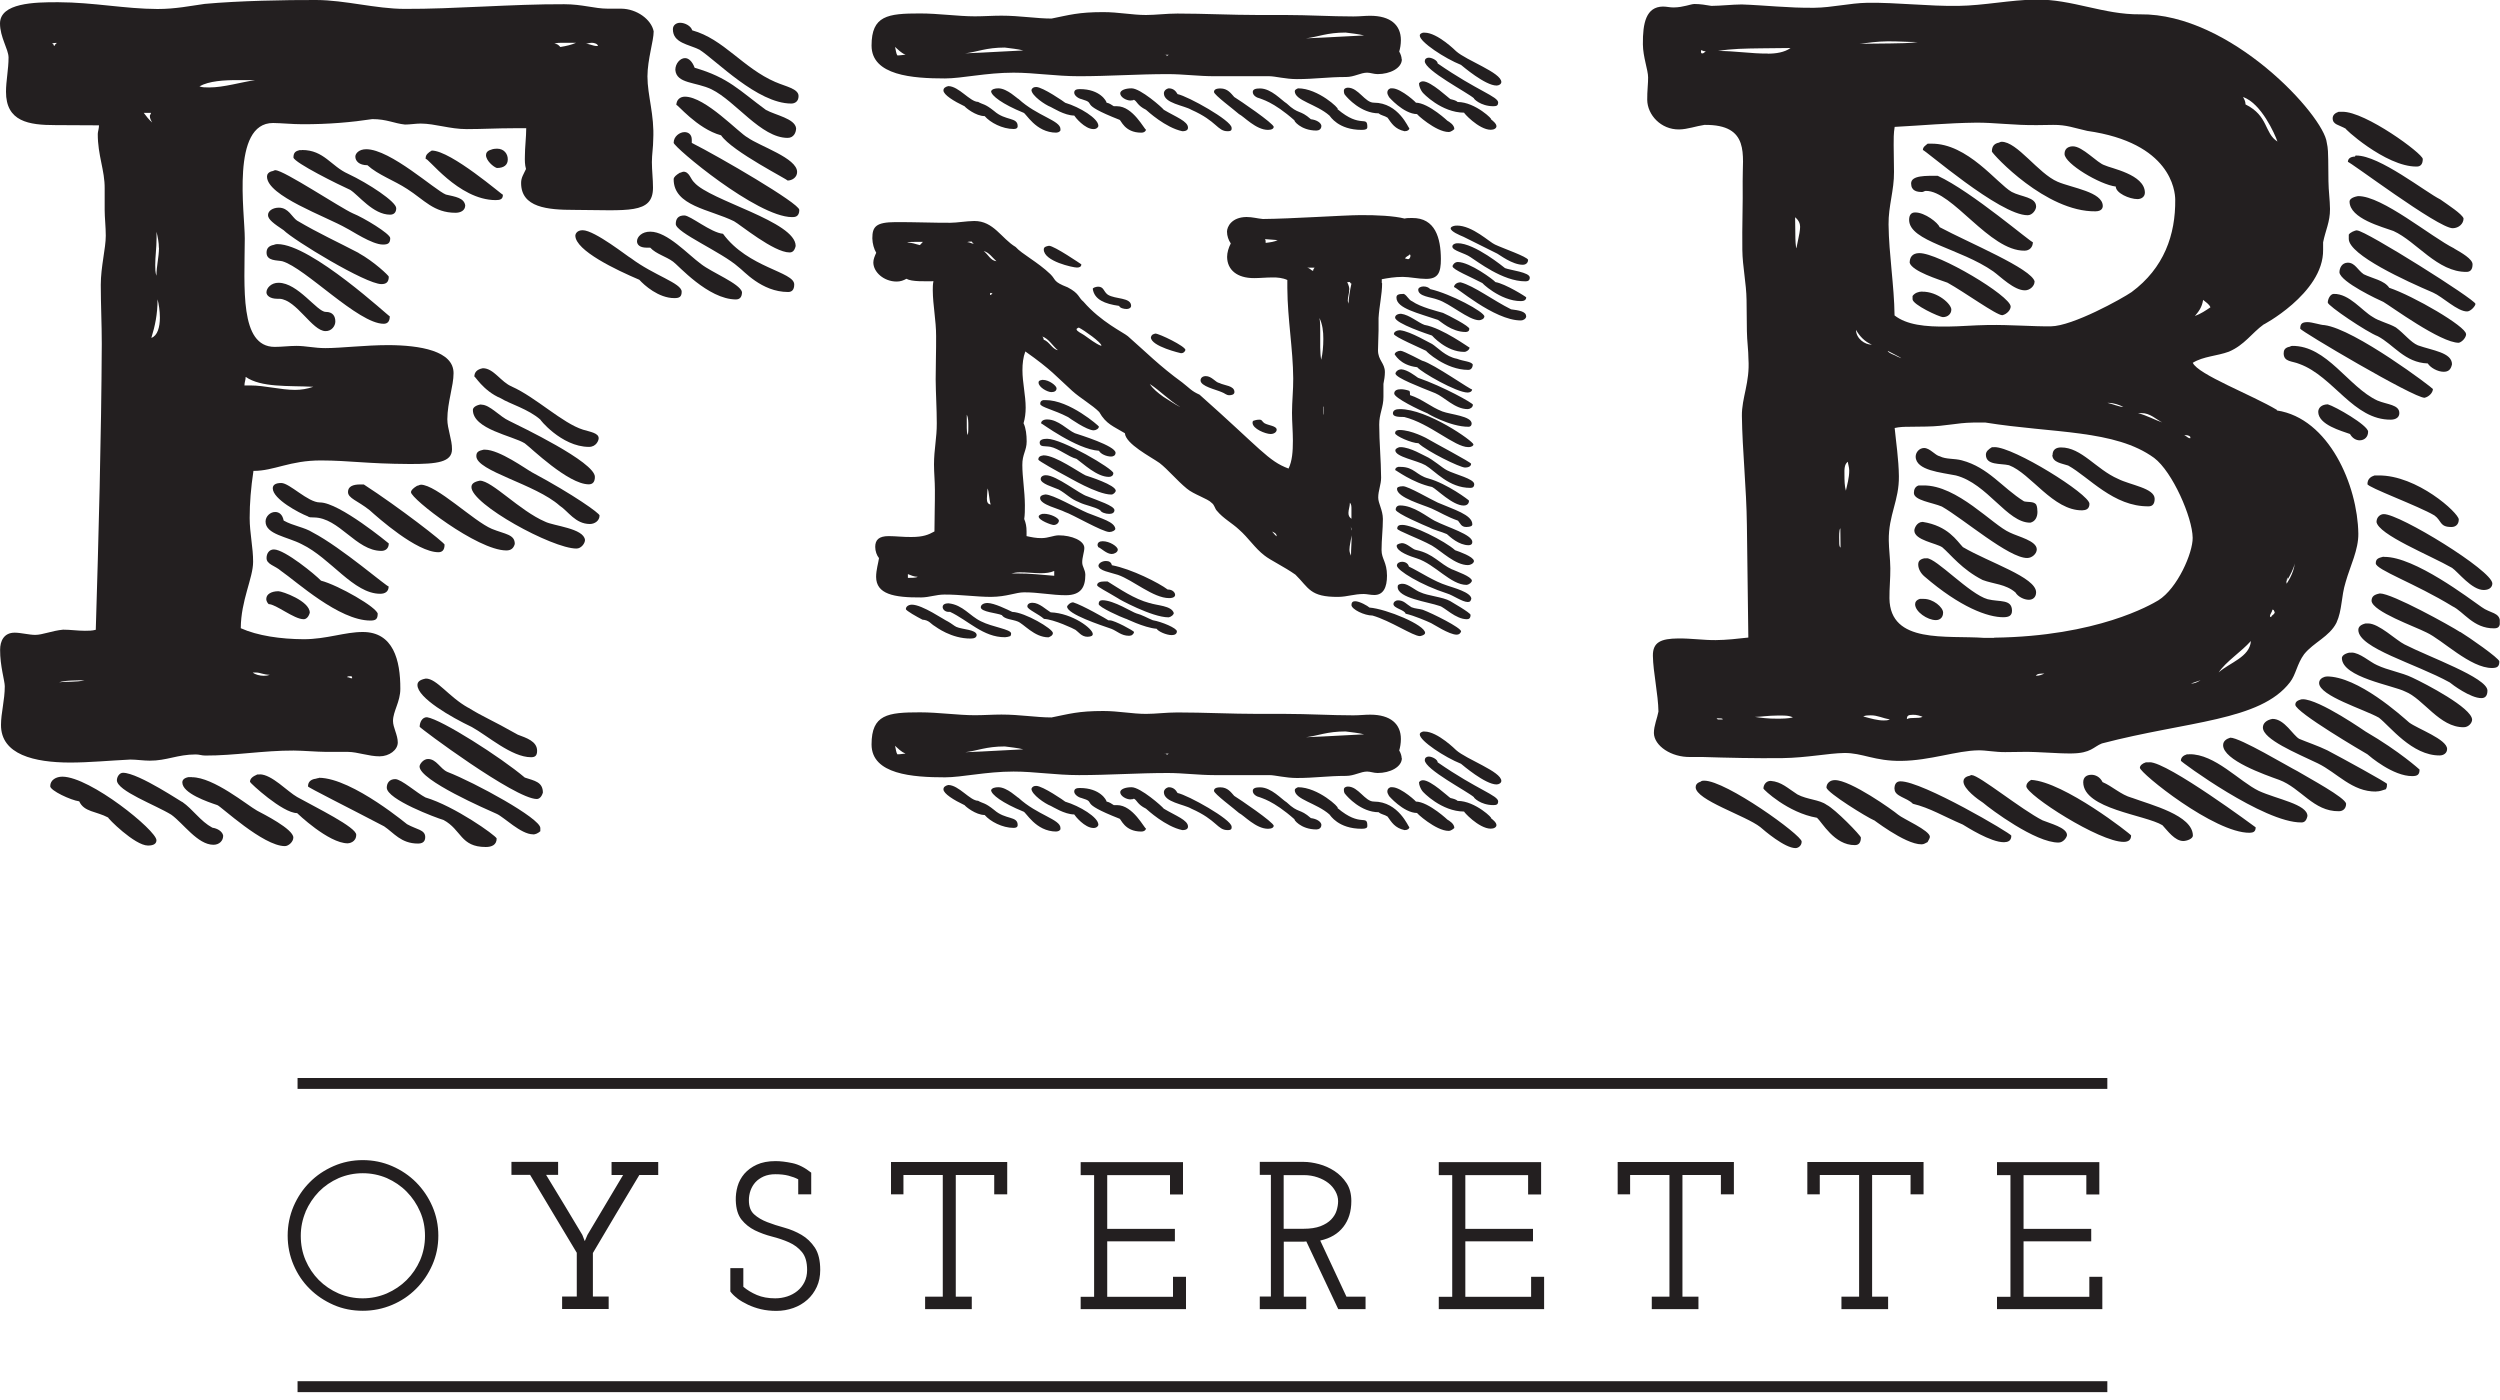 <svg width="225" height="126" viewBox="0 0 225 126" fill="none" xmlns="http://www.w3.org/2000/svg">
<g clip-path="url(#clip0_2_189)">
<path d="M46.26 11.54C44.73 11.54 43.43 11.62 42.01 11.62C40.48 11.62 39.18 11.13 37.87 11.12C37.43 11.12 36.89 11.21 36.45 11.21C35.47 11.11 34.82 10.72 33.51 10.72C31.66 11 29.59 11.19 27.19 11.18C26.32 11.18 25.34 11.08 24.58 11.07C20.77 11.06 22.04 19.16 22.03 21.47C22.01 25.9 21.55 31.2 24.71 31.22C25.36 31.22 26.02 31.13 26.67 31.13C27.54 31.13 28.3 31.33 29.28 31.33C30.7 31.33 32.88 31.06 34.95 31.06C37.78 31.07 40.83 31.57 40.82 33.59C40.82 34.75 40.27 36.19 40.26 37.73C40.26 38.6 40.69 39.56 40.68 40.43C40.68 41.59 39.37 41.77 36.86 41.76C32.94 41.74 31.52 41.45 28.91 41.44C26.08 41.43 24.66 42.39 22.81 42.38C22.58 43.92 22.47 45.27 22.47 46.62C22.47 47.97 22.79 49.32 22.78 50.57C22.78 52.02 21.68 54.04 21.67 56.54C23.19 57.22 25.26 57.52 27.33 57.53C29.4 57.53 31.04 56.87 32.67 56.88C35.39 56.89 36.04 59.4 36.03 62C36.03 63.16 35.37 64.02 35.37 64.89C35.37 65.47 35.8 66.15 35.8 66.82C35.8 67.5 35.03 68.07 34.16 68.07C33.18 68.07 32.2 67.68 31.33 67.67H29.37C28.39 67.66 27.41 67.56 26.43 67.55C23.71 67.54 21.09 68.01 18.48 68C18.15 68 17.94 67.9 17.61 67.9C15.98 67.9 14.99 68.47 13.47 68.46C12.93 68.46 12.27 68.36 11.73 68.36C9.88 68.45 8.02 68.63 6.28 68.63C3.12 68.62 0.07 67.93 0.09 65.23C0.09 64.17 0.43 63.01 0.43 61.76C0.43 61.28 0 59.93 0.01 58.48C0.01 57.71 0.34 56.94 1.32 56.94C1.87 56.94 2.63 57.14 3.17 57.14C3.82 57.14 4.7 56.76 5.68 56.67C6.33 56.67 6.99 56.77 7.64 56.77C7.97 56.77 8.29 56.77 8.62 56.68C8.87 48.49 9.12 39.33 9.16 30.94C9.16 29.2 9.07 27.37 9.07 25.64C9.07 24 9.52 22.36 9.52 21.21C9.52 20.44 9.42 19.57 9.42 18.9V16.97C9.44 15.33 8.79 13.98 8.8 12.05C8.8 11.86 8.91 11.57 8.91 11.28L4.99 11.26C2.59 11.26 0.53 10.95 0.54 8.25C0.54 7.29 0.77 6.23 0.77 5.17C0.76 4.42 0 3.36 0 2.1C0.02 0.27 3.07 0.19 5.25 0.2C8.41 0.21 11.24 0.8 14.18 0.81C15.81 0.81 17.12 0.53 18.43 0.35C21.47 0.07 25.72 -0.01 28.45 -3.91202e-05C31.07 0.01 33.79 0.79 36.4 0.8C40.86 0.82 46.1 0.36 50.78 0.38C52.41 0.38 53.5 0.78 54.7 0.78H55.9C57.32 0.79 58.62 1.76 58.83 2.82C58.83 3.69 58.28 5.32 58.27 6.87C58.27 8.61 58.91 10.34 58.79 12.56C58.79 13.23 58.67 13.91 58.67 14.58C58.67 15.35 58.77 16.12 58.77 16.89C58.77 19.3 56.47 18.91 51.68 18.89C49.28 18.89 46.89 18.68 46.9 16.46C46.9 15.98 47.12 15.69 47.34 15.21C47.23 14.82 47.23 14.44 47.24 14.05C47.24 13.28 47.36 12.32 47.36 11.54H46.27H46.26ZM4.9 4.15C4.9 4.05 5.01 3.96 5.12 3.86C4.9 3.86 4.79 3.86 4.68 3.95C4.9 3.95 4.79 4.14 4.9 4.14V4.15ZM4.52 70.76C4.52 70.18 5.07 69.9 5.61 69.9C8.12 69.91 14.09 74.75 14.08 75.62C14.08 75.91 13.86 76.1 13.32 76.1C12.12 76.1 9.63 73.58 9.74 73.58C8.65 73 7.57 73.09 7.13 72.12C6.37 72.02 4.52 71.15 4.52 70.76ZM7.61 61.23C6.96 61.23 5.76 61.23 5.32 61.41C5.97 61.32 6.84 61.41 7.61 61.23ZM13.48 10.45C13.48 10.35 13.59 10.26 13.59 10.16H12.94C13.16 10.45 13.37 10.74 13.7 11.03C13.59 10.84 13.48 10.64 13.49 10.45H13.48ZM14.3 22.31C14.3 21.83 14.2 21.35 14.09 20.86V21.44C14.09 22.31 13.97 23.08 13.97 23.85C13.97 24.14 13.97 24.53 14.08 24.82C14.08 23.95 14.3 23.18 14.31 22.31H14.3ZM20.08 75.26C20.08 75.65 19.75 76.03 19.21 76.03C17.79 76.03 16.49 74.09 15.41 73.32C14 72.45 10.52 71.18 10.52 70.22C10.52 69.93 10.74 69.55 11.07 69.55C12.49 69.55 16.61 72.37 16.4 72.17C17.38 72.85 18.03 73.91 19.11 74.49C19.76 74.59 20.09 74.98 20.09 75.27L20.08 75.26ZM14.39 28.58C14.39 28 14.29 27.33 14.18 26.94C14.18 28.29 13.95 29.35 13.62 30.41C14.17 30.22 14.39 29.45 14.39 28.58ZM18.83 7.87C20.14 7.87 21.66 7.4 22.97 7.21H21.55C20.13 7.2 18.82 7.29 17.95 7.77C18.17 7.87 18.49 7.87 18.82 7.87H18.83ZM17.27 69.95C19.23 69.95 22.27 72.48 23.14 72.96C23.68 73.25 26.4 74.61 26.4 75.38C26.4 75.77 25.96 76.15 25.64 76.15C23.68 76.15 19.88 72.56 19.56 72.46C18.69 72.17 16.41 71.39 16.41 70.42C16.41 70.23 16.52 70.03 16.96 69.94H17.29L17.27 69.95ZM22.53 34.69C23.84 34.69 25.25 35.09 26.56 35.09C27.1 35.09 27.65 35 28.2 34.81C25.91 34.7 23.52 34.89 22.11 33.92C22.11 34.21 22 34.4 22 34.69H22.55H22.53ZM24.79 15.32C25.55 15.32 30.66 18.72 31.75 19.2C32.73 19.59 35.12 21.04 35.12 21.43C35.12 21.91 34.9 22.01 34.46 22.01C33.48 22.01 31.63 20.75 31.2 20.55C29.35 19.48 24.02 17.63 24.03 15.89C24.03 15.7 24.14 15.5 24.47 15.41C24.58 15.41 24.69 15.31 24.8 15.31L24.79 15.32ZM32.27 22.77C33.68 23.55 34.99 24.81 34.99 24.9C34.99 25.38 34.77 25.57 34.33 25.57C32.91 25.57 26.39 21.59 25.53 20.72C24.66 20.14 24.12 19.75 24.12 19.36C24.12 18.97 24.56 18.69 25.1 18.69C25.97 18.69 26.29 19.56 26.73 19.85C28.69 21.01 30.42 21.79 32.27 22.76V22.77ZM24.98 21.97C28.03 21.98 35.08 28.57 35.08 28.47C35.08 28.95 34.86 29.14 34.53 29.14C32.24 29.14 27.47 24.1 25.4 23.51C24.96 23.41 23.98 23.51 23.99 22.73C23.99 22.34 24.21 22.15 24.54 22.06C24.65 22.06 24.76 21.96 24.98 21.97ZM24.96 26.89C24.31 26.89 23.98 26.6 23.98 26.31C23.98 25.92 24.42 25.44 25.07 25.45C26.81 25.45 28.54 28.07 29.31 28.07C29.96 28.07 30.18 28.46 30.18 28.94C30.18 29.33 29.85 29.81 29.3 29.8C28.1 29.8 26.7 26.99 25.17 26.89H24.95H24.96ZM23.73 60.82C23.84 60.82 24.06 60.82 24.28 60.73C23.74 60.73 23.41 60.53 23.08 60.53H22.75C22.97 60.72 23.4 60.82 23.73 60.82ZM28.14 47.92C30.75 49.28 34.98 52.96 34.98 52.77C34.98 53.25 34.65 53.44 34.22 53.44C31.82 53.44 29.77 50.24 27.16 48.98C25.86 48.3 23.9 48.1 23.9 46.94C23.9 46.46 24.34 46.07 24.77 46.08C25.1 46.08 25.42 46.28 25.53 46.85C26.4 47.34 27.38 47.44 28.14 47.92ZM27.19 13.5C29.15 13.5 29.8 14.96 31.32 15.64C33.17 16.51 35.67 18.16 35.66 18.74C35.66 19.13 35.44 19.32 35.11 19.32C33.58 19.32 32.28 17.57 31.52 17.09C30.43 16.6 26.52 14.66 26.41 14.18C26.41 13.7 26.63 13.6 26.96 13.51H27.18L27.19 13.5ZM23.37 69.69C24.46 69.69 25.87 71.24 26.74 71.73C28.48 72.7 32.07 74.45 32.06 75.13C32.06 75.81 31.4 75.9 31.3 75.9C29.56 75.9 26.74 73.18 26.74 73.18C25.43 73.18 22.5 70.46 22.5 70.37C22.5 70.08 22.72 69.89 23.16 69.7H23.38L23.37 69.69ZM33.99 55.27C33.99 55.75 33.77 55.85 33.33 55.85C30.5 55.84 26.7 52.35 25.29 51.38C24.75 50.9 23.98 50.8 23.99 50.22C23.99 49.83 24.21 49.45 24.65 49.45C25.63 49.45 28.45 51.78 28.89 52.26C30.41 52.65 34 54.69 34 55.27H33.99ZM28.8 45.22C30.54 45.22 34.99 48.91 34.99 48.91C34.99 49.39 34.66 49.58 34.33 49.58C32.04 49.58 30.53 46.58 28.24 46.57C28.02 46.57 27.8 46.57 27.7 46.47C26.94 46.18 24.55 44.92 24.55 43.95C24.55 43.66 24.77 43.47 25.31 43.47C26.07 43.47 27.7 45.22 28.79 45.22H28.8ZM23.97 53.88C23.97 53.49 24.41 53.21 25.06 53.21C25.39 53.21 27.89 54.09 27.88 55.15C27.77 55.54 27.55 55.73 27.33 55.73C26.46 55.73 24.83 54.37 24.18 54.37C24.07 54.27 23.96 54.08 23.96 53.89L23.97 53.88ZM28.7 70C31.75 70.01 36.96 74.47 36.64 74.18C37.51 74.67 38.27 74.67 38.27 75.34C38.27 75.82 37.94 75.92 37.61 75.92C36.09 75.92 35.44 74.95 34.57 74.37C31.42 72.72 27.72 70.87 27.72 70.78C27.72 70.39 27.94 70.2 28.27 70.11C28.38 70.11 28.6 70.02 28.71 70.02L28.7 70ZM31.98 14.1C31.98 13.81 32.31 13.43 32.96 13.43C35.14 13.43 39.15 17.12 40.13 17.51C41 17.71 41.76 17.81 41.87 18.48C41.87 18.96 41.43 19.15 41 19.15C39.04 19.15 38.17 17.98 36.65 17.01C35.46 16.23 34.04 15.75 33.07 14.87C32.31 14.87 31.98 14.48 31.98 14.09V14.1ZM40.01 49.03C40.01 49.51 39.79 49.7 39.46 49.7C37.5 49.7 34.02 46.59 33.27 45.92C32.18 45.05 31.31 44.85 31.32 44.27C31.32 43.79 31.76 43.6 32.41 43.6H32.74C35.89 45.64 40.02 48.84 40.02 49.03H40.01ZM31.69 61.05C31.69 60.95 31.69 60.86 31.58 60.86C31.36 60.86 31.25 60.86 31.25 60.95C31.47 60.95 31.47 61.05 31.69 61.05ZM45.26 17.53C45.26 17.92 45.04 18.01 44.61 18.01C41.23 18 38.42 14.03 38.31 14.32V14.22C38.31 13.93 38.53 13.74 38.86 13.55C40.6 13.55 45.27 17.62 45.27 17.53H45.26ZM44.7 75.46C44.7 76.04 44.26 76.23 43.72 76.23C41.43 76.23 41.55 74.68 39.92 73.8C39.27 73.61 34.81 71.95 34.81 70.89C34.81 70.5 35.03 70.12 35.57 70.12C36.12 70.12 37.53 71.38 38.29 71.77C40.9 72.55 44.59 75.17 44.7 75.46ZM37.86 43.62C39.28 43.62 42.64 46.92 44.27 47.6C45.47 48.09 46.34 48.09 46.33 48.96C46.22 49.34 46 49.54 45.57 49.54C42.95 49.53 36.98 44.88 36.99 44.3C36.99 44.11 37.21 43.92 37.54 43.72C37.65 43.72 37.76 43.62 37.87 43.63L37.86 43.62ZM42.14 63.69C43.55 64.56 44.2 64.76 46.6 66.12C47.36 66.41 48.34 66.71 48.34 67.57C48.34 68.05 48.12 68.15 47.79 68.15C46.05 68.15 43.88 66.21 42.46 65.43C40.61 64.55 37.57 62.81 37.57 61.65C37.57 61.36 37.79 61.17 38.33 61.07C39.31 61.07 40.39 62.72 42.13 63.69H42.14ZM48.86 71.33C48.75 71.72 48.53 71.91 48.31 71.91C46.35 71.91 37.77 65.51 37.77 65.41C37.77 65.02 37.99 64.54 38.43 64.55C39.73 64.75 45.06 68.14 47.23 69.98C48.1 70.27 48.86 70.37 48.86 71.34V71.33ZM47.97 75.09C46.88 75.09 45.36 73.54 44.71 73.25C43.84 72.86 37.75 70.23 37.76 68.98C37.76 68.79 38.09 68.31 38.52 68.31C39.28 68.31 39.61 69.18 40.26 69.47C42.76 70.44 48.63 73.65 48.63 74.52V74.81C48.41 75 48.19 75.1 47.97 75.1V75.09ZM44.73 13.38C45.38 13.38 45.71 13.87 45.7 14.35C45.7 14.83 45.37 15.12 44.72 15.12C44.39 15.02 43.74 14.44 43.74 13.96C43.74 13.77 43.85 13.57 44.18 13.48C44.4 13.38 44.62 13.39 44.73 13.38ZM46.06 34.79C48.23 35.76 50.62 38.09 52.47 38.67C53.12 38.87 53.89 38.97 53.88 39.45C53.88 39.64 53.66 40.22 53.01 40.22C50.5 40.22 48.45 37.6 48.66 37.79C47.58 36.82 45.83 36.33 45.08 35.85C43.45 35.17 42.69 33.72 42.69 33.91C42.69 33.52 42.91 33.24 43.46 33.14C44.44 33.14 45.09 34.4 46.07 34.79H46.06ZM43.33 36.42C44.09 36.42 44.96 37.49 45.83 37.88C46.81 38.37 53.55 41.58 53.54 42.92C53.54 43.4 53.32 43.59 52.99 43.59C51.14 43.59 47.77 40.29 47.23 39.9C46.14 39.22 42.55 38.63 42.56 36.89C42.56 36.7 42.78 36.5 43.21 36.41H43.32L43.33 36.42ZM49.06 46.95C49.82 47.34 52.54 47.54 52.65 48.6C52.65 48.89 52.32 49.37 51.88 49.37C49.7 49.37 42.42 45.38 42.43 43.84C42.43 43.55 42.65 43.36 43.19 43.26C44.28 43.26 46.77 45.97 49.06 46.95ZM43.64 40.47C44.95 40.47 47.34 42.22 47.88 42.51C51.68 44.55 53.96 46.2 53.96 46.39C53.96 46.87 53.52 47.16 53.09 47.16C51.78 47.16 51.13 46 50.37 45.51C48.2 43.57 42.87 42.4 42.87 41.05C42.87 40.66 43.09 40.57 43.53 40.47H43.64ZM51.85 3.85H50.54C50.32 3.85 50.1 3.85 49.89 3.94C50.22 3.94 50.33 4.14 50.43 4.23C50.98 4.14 51.41 4.04 51.85 3.85ZM53.27 3.85C53.05 3.85 52.83 3.94 52.72 3.94C53.05 3.94 53.37 4.14 53.7 4.14H53.81C53.81 3.95 53.48 3.85 53.27 3.85ZM51.78 21.2C51.78 21.1 51.89 20.72 52.44 20.72C53.53 20.72 56.57 23.15 56.79 23.24C58.85 24.79 61.35 25.48 61.35 26.25C61.35 26.73 61.13 26.83 60.69 26.83C59.27 26.83 57.97 25.66 57.54 25.18C55.47 24.3 51.78 22.55 51.78 21.2ZM58.2 22.29C57.55 22.29 57.33 22 57.33 21.71C57.33 21.32 57.77 20.84 58.53 20.85C60.06 20.85 61.9 22.89 63.09 23.76C64.07 24.53 66.57 25.51 66.78 26.28C66.78 26.76 66.56 26.95 66.23 26.95C63.72 26.94 61.01 23.84 60.58 23.55C59.93 23.07 59.06 22.87 58.52 22.29H58.19H58.2ZM69.81 7.39C70.68 7.78 71.88 7.98 71.87 8.65C71.87 9.13 71.54 9.32 71.21 9.32C68.16 9.31 64.47 5.44 62.95 4.47C61.97 3.98 60.56 3.88 60.56 2.63C60.56 2.24 60.89 2.05 61.21 2.05C61.65 2.05 62.19 2.34 62.3 2.73C65.13 3.51 66.86 6.12 69.8 7.39H69.81ZM68.93 9.89C69.8 10.37 71.54 10.67 71.65 11.54C71.65 11.93 71.43 12.41 70.89 12.41C68.49 12.41 66.22 9.11 64.04 8.04C62.63 7.36 60.88 7.55 60.78 6.29C60.78 5.71 61.22 5.23 61.65 5.23C61.98 5.23 62.3 5.52 62.52 6.1C65.57 6.98 66.54 8.14 68.93 9.89ZM60.87 9.47C60.87 8.99 61.2 8.7 61.64 8.7C63.49 8.7 66.53 12 67.29 12.38C68.37 13.16 71.75 14.23 71.74 15.48C71.74 15.96 71.3 16.25 70.87 16.25C71.09 16.25 65.87 13.63 64.9 12.18C62.72 11.59 60.88 9.27 60.88 9.46L60.87 9.47ZM71.94 18.87C71.94 19.55 71.5 19.54 71.28 19.54C68.12 19.53 60.63 13.23 60.63 12.85C60.63 12.27 61.18 11.89 61.61 11.89C61.94 11.89 62.26 12.09 62.26 12.57V12.86C64.76 14.12 71.93 18.3 71.93 18.88L71.94 18.87ZM61.5 15.45C62.05 15.45 62.15 16.13 62.48 16.42C63.89 18.06 71.62 19.93 71.61 22.14C71.5 22.62 71.28 22.72 71.06 22.72C69.64 22.72 66.6 20.2 66.06 19.91C63.89 18.84 60.62 18.54 60.63 16.13C60.63 15.94 60.85 15.75 61.18 15.55C61.29 15.55 61.4 15.45 61.51 15.46L61.5 15.45ZM71.48 25.61C71.48 26.09 71.26 26.28 70.93 26.28C68.53 26.28 66.91 24.34 66.47 24.04C64.95 22.68 60.82 20.93 60.82 20.16C60.82 19.68 61.04 19.39 61.59 19.39C62.13 19.39 63.98 20.94 65.07 21.04C67.34 24.13 71.48 24.44 71.48 25.6V25.61Z" fill="#231F20"/>
<path d="M124.39 25.49C124.39 26.5 124.13 27.56 124.07 28.63V29.74C124.07 30.32 124.02 30.9 124.02 31.52C124.02 32.44 124.64 32.67 124.64 33.49C124.64 33.83 124.58 34.21 124.51 34.55V35.71C124.52 36.63 124.12 37.26 124.13 38.22C124.13 39.76 124.29 41.4 124.3 42.99C124.3 43.62 124.04 44.15 124.04 44.78C124.04 45.31 124.45 45.89 124.46 46.7C124.46 47.62 124.34 48.58 124.34 49.5C124.34 50.32 124.82 50.56 124.83 51.81C124.83 52.87 124.5 53.55 123.69 53.55C123.35 53.55 123.01 53.46 122.74 53.46C121.86 53.46 121.26 53.71 120.45 53.72C117.88 53.74 117.81 52.92 116.59 51.72C115.57 51 114.35 50.43 113.81 50C112.93 49.33 112.38 48.42 111.5 47.65C110.89 47.08 110.08 46.65 109.53 45.98C109.33 45.79 109.32 45.45 109.05 45.26C108.71 44.88 107.43 44.5 106.81 43.97C105.93 43.25 105.11 42.25 104.36 41.67C103.55 41.1 101.31 39.96 101.24 38.99C100.22 38.37 99.55 38.18 98.93 37.08C98.32 36.46 97.23 35.84 96.49 35.17C95.06 33.88 94.65 33.3 92.28 31.63C92.08 32.16 92.02 32.74 92.02 33.32C92.02 34.43 92.31 35.58 92.31 36.69C92.31 37.17 92.25 37.66 92.12 38.09C92.33 38.52 92.4 39.15 92.4 39.73C92.4 40.55 92 40.89 92.01 41.85C92.01 42.96 92.23 44.16 92.24 45.46C92.24 45.89 92.24 46.33 92.18 46.71C92.32 47.05 92.39 47.38 92.39 47.82V48.25C92.8 48.34 93.27 48.44 93.74 48.43C94.35 48.43 94.82 48.18 95.29 48.18C96.44 48.18 97.59 48.65 97.59 49.32C97.59 49.66 97.39 50.19 97.4 50.62C97.4 51.01 97.67 51.25 97.68 51.73C97.68 52.84 97.29 53.56 95.94 53.57C94.66 53.57 93.44 53.3 92.16 53.31C91.42 53.31 90.61 53.71 89.19 53.72C87.91 53.72 86.35 53.5 85 53.51C84.26 53.51 83.65 53.76 82.91 53.77C80.41 53.79 78.86 53.46 78.85 51.92C78.85 51.29 79.05 50.67 79.11 50.23C78.91 49.99 78.77 49.6 78.77 49.22C78.77 48.59 79.1 48.25 79.98 48.25C80.59 48.25 81.33 48.34 82.01 48.33C83.09 48.33 83.56 48.13 84.1 47.83C84.1 46.58 84.15 45.32 84.14 44.07C84.14 43.3 84.06 42.58 84.06 41.8C84.06 40.45 84.32 39.39 84.31 38.09C84.31 36.79 84.22 35.44 84.21 34.14C84.21 32.84 84.26 31.54 84.25 30.23C84.25 28.83 83.96 27.48 83.95 26.13C83.95 25.84 83.95 25.6 84.01 25.31C83.27 25.31 82.05 25.37 81.58 25.09C81.31 25.24 81.04 25.34 80.7 25.34C79.55 25.34 78.6 24.49 78.6 23.62C78.6 23.33 78.73 23.04 78.86 22.75C78.66 22.41 78.52 21.93 78.51 21.45C78.51 20.39 78.84 20 80.59 19.99C82.21 19.98 84.1 20.06 85.52 20.05C86.13 20.05 86.94 19.9 87.68 19.89C89.43 19.88 90.12 21.46 91.41 22.23C91.95 22.85 93.38 23.57 94.53 24.67C95.07 25.2 94.74 25.34 96.09 25.86C97.17 26.43 97.04 26.77 97.51 27.15C99.08 28.97 101.11 29.92 101.51 30.26C103.14 31.69 104.36 32.94 106.4 34.42C107.08 34.95 107.22 35.19 107.96 35.52C113.46 40.4 114.14 41.5 115.97 42.17C116.3 41.49 116.36 40.62 116.36 39.66C116.36 38.84 116.28 37.97 116.28 37.15C116.28 36.14 116.4 35.08 116.39 34.06C116.37 31.36 115.88 28.76 115.86 25.92V25.2C115.45 25.01 114.97 24.96 114.5 24.97C113.96 24.97 113.42 25.03 112.88 25.03C111.33 25.04 110.45 24.28 110.44 23.12C110.44 22.73 110.57 22.3 110.77 21.91C110.57 21.62 110.43 21.24 110.43 20.85C110.43 20.42 110.83 19.55 112.18 19.53C112.72 19.53 113.19 19.67 113.66 19.71C116.23 19.69 120.88 19.37 122.43 19.36C123.91 19.35 125.47 19.43 126.41 19.67C126.61 19.62 126.81 19.62 127.09 19.62C129.18 19.6 129.67 21.43 129.68 23.31C129.68 24.56 129.42 25.1 128.34 25.1C127.67 25.1 126.86 24.92 126.25 24.92C125.51 24.92 124.9 25.03 124.36 25.13V25.47L124.39 25.49ZM81.53 54.81C81.53 54.57 81.8 54.42 82.07 54.42C83.01 54.42 84.98 55.8 85.32 55.94C85.66 56.13 85.86 56.32 86.07 56.42C86.61 56.66 87.83 56.65 87.9 57.13C87.9 57.37 87.7 57.47 87.36 57.47C85.61 57.48 84.25 56.43 84.11 56.34C83.77 56.15 83.63 55.81 83.02 55.77C82.55 55.53 81.53 54.96 81.53 54.82V54.81ZM83.06 21.77H82.32C82.05 21.77 81.78 21.77 81.64 21.83C82.11 21.83 82.38 21.97 82.79 22.06L83.06 21.77ZM82.59 51.91C82.25 51.91 81.98 51.77 81.71 51.67V52.01C82.05 52.01 82.46 52.01 82.59 51.91ZM90.45 57.35C88.49 57.36 87.13 55.83 85.51 55.07H85.38C85.04 55.07 84.84 54.83 84.84 54.64C84.84 54.45 84.97 54.3 85.38 54.3C86.66 54.44 87.28 55.44 88.29 55.92C89.31 56.44 90.99 56.63 91 57.01C91 57.06 91 57.15 90.93 57.25C90.8 57.3 90.59 57.35 90.46 57.35H90.45ZM87.15 38.33C87.15 37.99 87.15 37.61 87.01 37.32V38.53C87.02 38.77 87.02 38.96 87.09 39.16C87.16 38.92 87.15 38.63 87.15 38.34V38.33ZM87.58 21.93H87.65C87.52 21.88 87.51 21.79 87.45 21.74C87.32 21.74 87.18 21.74 87.05 21.79C87.25 21.79 87.46 21.93 87.59 21.93H87.58ZM88.27 54.66C88.27 54.42 88.54 54.27 88.87 54.27C89.48 54.27 90.7 54.88 91.1 55.07C92.25 55.11 94.75 56.59 94.76 56.97C94.76 57.21 94.49 57.31 94.36 57.36C93.08 57.36 92.12 56.12 91.58 55.93C91.11 55.74 90.43 55.75 90.16 55.36C89.75 55.17 88.27 55.08 88.27 54.65V54.66ZM88.53 22.6C88.94 22.89 89.14 23.46 89.68 23.51C89.34 23.22 89 22.69 88.53 22.6ZM88.88 43.96C88.88 44.2 88.82 44.59 88.82 44.88C88.82 45.17 88.89 45.36 89.16 45.41C89.02 44.98 89.02 44.25 88.88 43.96ZM89.3 26.41V26.36C89.23 26.36 89.23 26.41 89.17 26.41C89.17 26.41 89.17 26.36 89.1 26.36V26.5C89.1 26.5 89.1 26.55 89.17 26.55C89.17 26.5 89.3 26.5 89.3 26.4V26.41ZM94.87 51.39C94.53 51.54 94.13 51.59 93.66 51.59C93.05 51.59 92.38 51.5 91.77 51.51C91.5 51.51 91.23 51.56 91.03 51.61H91.5C92.72 51.6 93.73 51.74 94.88 51.82V51.39H94.87ZM92.46 54.59C92.46 54.4 92.59 54.25 92.93 54.25C93.54 54.25 94.15 54.87 94.56 55.11C96.52 55.19 98.35 56.58 98.35 57.06C98.35 57.21 98.22 57.3 97.88 57.31C97.34 57.31 97.07 56.88 96.8 56.69C96.66 56.59 94.84 55.74 93.96 55.7C93.48 55.27 92.47 54.84 92.47 54.6L92.46 54.59ZM97.71 42.79C97.98 42.88 100.41 43.64 100.42 44.17C100.42 44.27 100.22 44.51 100.02 44.51C98.74 44.51 96.09 42.9 95.96 42.85C95.15 42.42 93.45 41.47 93.45 41.37C93.45 41.13 93.58 41.03 93.92 40.98C95 40.98 97.17 42.55 97.71 42.79ZM93.87 34.19C94.41 34.19 95.09 34.71 95.09 34.95C95.09 35.19 94.89 35.29 94.62 35.29C94.28 35.29 93.47 34.86 93.47 34.43C93.47 34.28 93.54 34.24 93.8 34.19H93.87ZM93.95 46.24C94.56 46.24 95.3 46.62 95.3 46.86C95.3 47.05 95.1 47.25 94.83 47.25C94.63 47.25 93.48 46.83 93.48 46.49C93.48 46.39 93.61 46.3 93.81 46.25H93.94L93.95 46.24ZM94.52 40.21C93.98 40.12 93.58 40.26 93.57 39.83C93.57 39.59 93.84 39.49 94.24 39.49C95.59 39.49 100.2 42.2 100.2 42.58C100.2 42.82 100 42.92 99.8 42.92C98.72 42.92 97.5 41.73 96.89 41.3C96.15 41.11 95.26 40.35 94.52 40.21ZM97.87 46.16C99.15 46.68 100.3 46.96 100.38 47.59C100.38 47.73 100.11 47.88 99.84 47.88C99.23 47.88 96.45 46.26 95.85 46.08C95.31 45.79 93.62 45.42 93.61 44.84C93.61 44.65 93.74 44.55 94.08 44.5C94.76 44.5 96.86 45.73 97.87 46.16ZM94.09 36.01C96.25 35.99 98.9 38.34 98.9 38.39C98.9 38.58 98.63 38.73 98.43 38.73C97.82 38.73 96.26 37.64 96.13 37.54C94.84 36.87 93.63 36.64 93.62 36.35C93.62 36.16 93.69 36.06 93.89 36.01H94.09ZM97.12 45.2C96.37 44.92 95.97 44.44 95.29 44.06C94.75 43.82 93.67 43.54 93.66 43.11C93.66 42.96 93.79 42.77 94.13 42.77C95.08 42.77 97.18 44.48 97.86 44.67C98.81 45.05 100.29 45.52 100.3 45.91C100.3 46.15 100.1 46.25 99.83 46.25C99.49 46.25 99.09 46.11 99.02 45.92C98.48 45.59 97.74 45.5 97.13 45.21L97.12 45.2ZM93.7 38.09C93.7 37.9 93.9 37.75 94.24 37.75C95.25 37.75 96.07 38.7 96.74 38.99C97.15 39.13 100.39 40.12 100.4 40.75C100.4 40.99 100.2 41.09 100 41.09C99.59 41.09 99.05 40.86 98.91 40.57C96.88 40.44 93.7 38.05 93.7 38.1V38.09ZM95.21 31.52C94.74 31.14 94.39 30.47 93.79 30.28C93.86 30.33 93.92 30.42 93.93 30.57C94.47 30.76 94.68 31.43 95.22 31.52H95.21ZM97.32 23.79C97.32 24.03 97.12 24.08 96.92 24.08C96.58 24.08 93.95 23.52 93.94 22.46C93.94 22.22 94.14 22.17 94.41 22.12C94.88 22.12 97.32 23.79 97.32 23.79ZM101.6 57.22C100.92 57.22 100.52 56.79 100.04 56.6C99.09 56.27 96.05 55.28 96.04 54.6C96.04 54.5 96.31 54.21 96.58 54.21C97.39 54.45 99.63 55.73 99.76 55.83H99.89C100.3 55.83 102.06 56.78 102.06 56.88C102.06 56.98 101.99 57.07 101.86 57.17C101.73 57.22 101.66 57.22 101.59 57.22H101.6ZM99.06 31.11H99.13C99.13 30.82 97.57 29.72 97.09 29.48C96.96 29.53 96.89 29.58 96.89 29.63C96.89 29.82 97.36 30.01 97.57 30.16C98.04 30.49 98.59 30.92 99.06 31.11ZM98.35 26C98.35 25.9 98.62 25.81 98.82 25.8C99.36 25.8 99.3 26.23 99.7 26.52C100.38 26.95 101.79 26.75 101.8 27.52C101.8 27.71 101.6 27.81 101.4 27.81C101.13 27.81 100.79 27.72 100.72 27.53C99.44 27.35 98.49 26.97 98.35 26ZM103.47 54.27C104.15 54.51 105.43 54.5 105.64 55.17C105.64 55.31 105.44 55.51 105.17 55.56C103.69 55.57 100.57 53.86 100.64 53.86C99.62 53.24 98.74 52.81 98.74 52.67C98.74 52.43 99.01 52.33 99.41 52.33H99.68C100.77 53 102.05 53.9 103.47 54.28V54.27ZM98.78 49.05C98.78 48.81 98.98 48.71 99.25 48.71C99.86 48.71 100.6 49.18 100.6 49.47C100.6 49.71 100.27 49.86 100.06 49.86C99.59 49.86 99.11 49.34 98.84 49.24C98.84 49.19 98.77 49.1 98.77 49.05H98.78ZM105.08 53.06H105.15C105.49 53.06 105.76 53.3 105.76 53.54C105.76 53.68 105.63 53.83 105.22 53.83C103.8 53.83 101.97 52.21 100.62 51.74C99.88 51.5 98.93 51.37 98.86 50.93C98.86 50.69 99.19 50.49 99.53 50.49C99.8 50.49 100 50.58 100.07 50.87C101.83 51.2 104.33 52.48 105.08 53.05V53.06ZM101.32 55.69C100.91 55.55 98.88 54.65 98.88 54.36C98.88 54.12 99.01 54.02 99.22 54.02C100.23 54.02 101.93 55.11 102.26 55.2C102.8 55.34 103.28 55.63 103.75 55.82C104.56 55.96 105.92 56.53 105.92 56.82C105.92 57.06 105.72 57.16 105.45 57.16C104.98 57.16 104.23 56.83 104.1 56.59C102.95 56.5 101.19 55.6 101.33 55.69H101.32ZM106.19 36.61C105.17 35.99 104.43 35.18 103.48 34.56C103.75 34.99 104.23 35.37 104.7 35.71C105.24 36.04 105.72 36.38 106.19 36.62V36.61ZM106.69 31.5C106.62 31.69 106.49 31.79 106.29 31.79C106.29 31.79 103.59 31.18 103.58 30.36C103.65 30.07 103.85 30.07 103.98 30.02C104.32 30.02 106.69 31.16 106.69 31.5ZM111.1 35.28C111.1 35.52 110.83 35.57 110.63 35.57C110.36 35.57 110.22 35.38 109.95 35.29C109.41 35.05 108.06 34.77 108.05 34.24C108.05 34 108.25 33.85 108.52 33.85C109.06 33.85 109.4 34.42 109.74 34.47C110.21 34.71 111.09 34.7 111.1 35.28ZM113.34 37.77C113.61 37.77 113.54 37.91 113.82 38.1C114.16 38.29 114.9 38.33 114.9 38.67C114.9 38.91 114.63 39.06 114.36 39.06C113.89 39.06 112.74 38.59 112.73 38.06C112.73 38.01 112.73 37.92 112.8 37.87C112.93 37.82 113.14 37.77 113.34 37.77ZM114.99 21.61L113.84 21.52C113.91 21.57 113.91 21.71 113.91 21.86C114.31 21.81 114.72 21.76 114.99 21.61ZM114.49 47.84C114.62 47.98 114.76 48.18 114.9 48.27C114.9 48.03 114.7 47.93 114.49 47.84ZM118.31 24.09H117.64C117.91 24.14 117.98 24.33 118.18 24.38C118.18 24.24 118.25 24.19 118.31 24.09ZM118.91 32.38C119.04 31.8 119.1 31.17 119.1 30.5C119.1 29.83 119.03 29.2 118.75 28.62C118.82 28.96 118.82 29.34 118.82 29.78V31.27C118.83 31.66 118.84 32.04 118.91 32.38ZM119.14 36.91C119.14 36.72 119.14 36.62 119.07 36.57C119.14 36.76 119.07 37.24 119.14 37.34V36.91ZM121.43 26.05C121.43 26.39 121.3 26.77 121.3 27.06C121.3 27.16 121.37 27.25 121.37 27.35C121.37 26.87 121.5 26.1 121.63 25.52C121.5 25.52 121.56 25.38 121.43 25.38C121.3 25.38 121.23 25.43 121.23 25.48H121.3C121.37 25.67 121.44 25.86 121.44 26.06L121.43 26.05ZM121.63 45.82C121.63 45.58 121.63 45.39 121.49 45.24C121.49 45.58 121.36 45.87 121.36 46.16C121.36 46.4 121.43 46.55 121.63 46.69V45.82ZM121.65 48.18C121.58 48.66 121.45 49.1 121.45 49.48C121.45 49.67 121.52 49.87 121.59 50.01C121.59 49.43 121.65 48.76 121.65 48.18ZM121.65 47.75C121.65 47.6 121.58 47.51 121.58 47.36C121.58 47.51 121.58 47.6 121.65 47.75ZM121.63 54.45C121.63 54.21 121.76 54.11 121.96 54.11C122.36 54.11 123.11 54.54 123.25 54.68C124.8 54.81 128.25 56.24 128.26 56.96C128.26 57.15 127.86 57.25 127.79 57.25C127.18 57.25 125.15 55.87 123.53 55.4C122.79 55.4 121.64 54.84 121.63 54.45ZM125.36 37.21C125.36 36.92 125.63 36.82 125.97 36.82C128.47 36.8 132.6 39.71 132.61 40C132.61 40.1 132.48 40.24 132.14 40.24C130.92 40.24 128.68 38.1 126.38 37.53C125.77 37.53 125.37 37.49 125.36 37.2V37.21ZM125.41 54.37C125.41 54.18 125.61 54.03 125.81 54.03C126.35 54.03 126.55 54.36 127.03 54.65C127.37 54.79 127.77 54.79 128.05 54.88C128.93 55.21 131.5 56.49 131.5 56.83C131.43 57.02 131.3 57.12 131.1 57.12C130.43 57.12 129 56.17 128.8 56.08C128.39 55.89 127.31 55.42 126.5 55.23C126.43 54.89 125.42 54.75 125.41 54.37ZM126.05 29.73C126.93 29.82 128.76 30.92 128.89 30.96C129.36 31.25 130.11 32.11 131.13 32.29C131.74 32.53 132.41 32.52 132.55 32.81C132.55 32.95 132.48 33.29 132.15 33.29C130.12 33.3 128.29 31.58 128.36 31.58C127.89 31.34 125.45 30.3 125.45 30.06C125.45 29.92 125.58 29.82 125.72 29.77C125.72 29.77 125.85 29.72 126.06 29.72L126.05 29.73ZM126.9 35.56C128.05 35.94 128.73 36.61 129.81 37.03C130.55 37.31 132.44 37.44 132.45 38.12C132.45 38.31 132.32 38.41 132.18 38.41C130.49 38.42 128.32 37.14 128.53 37.23C127.72 36.9 125.48 35.81 125.48 35.42C125.48 35.13 125.75 35.03 126.09 35.03C126.29 35.03 126.56 35.08 126.83 35.17C126.9 35.22 126.9 35.36 126.9 35.56ZM125.52 31.91C125.52 31.72 125.79 31.57 126.06 31.57C126.33 31.57 128.16 32.57 128.02 32.47C129.04 32.75 132.49 35.19 132.49 35.04C132.49 35.23 132.29 35.33 132.09 35.33C131.08 35.33 127.89 33.48 127.55 33.05C125.93 32.87 125.52 31.81 125.52 31.91ZM132.26 31.28C132.26 31.47 131.99 31.67 131.79 31.67C130.17 31.68 128.88 30.2 128.88 30.2C128.61 30.11 125.57 29.11 125.56 28.58C125.56 28.39 125.76 28.24 126.1 28.24C126.84 28.33 127.66 29.05 128.2 29.24C129.82 29.52 132.26 31.33 132.26 31.28ZM125.56 38.99C125.56 38.75 125.76 38.7 125.96 38.7C127.04 38.7 128.39 39.45 128.33 39.41C129.14 39.89 132.39 41.6 132.4 41.74C132.4 41.98 132.13 42.08 131.86 42.08C131.39 42.08 128.41 40.61 127.66 39.89C127.05 39.89 125.56 39.23 125.56 38.99ZM126.04 40.24C126.92 40.24 128.21 41.04 128.27 41.04C129.01 41.37 129.76 42.09 130.24 42.33C130.98 42.71 132.67 43.09 132.68 43.57C132.68 43.81 132.55 43.91 132.35 43.91C130.39 43.92 129.17 42.39 128.29 41.87C127.54 41.44 125.59 41.12 125.58 40.54C125.58 40.44 125.65 40.35 125.92 40.25H126.05L126.04 40.24ZM126.05 42.02C127.27 42.02 127.47 42.78 128.55 43.06C130.24 43.53 132.21 45.01 132.21 45.06C132.21 45.4 131.94 45.5 131.74 45.5C130.73 45.5 129.3 44.02 128.89 43.83C127.13 43.46 125.57 42.26 125.57 42.31C125.57 42.16 125.64 42.07 125.84 42.02H126.04H126.05ZM132.56 36.43C132.56 36.67 132.29 36.82 132.09 36.82C130.94 36.82 129.99 35.73 129.18 35.39C127.76 34.82 125.66 34.02 125.59 33.63C125.59 33.49 125.79 33.24 126.13 33.24C126.67 33.28 127.35 33.81 127.62 34C129.92 34.8 132.56 36.28 132.56 36.42V36.43ZM128.59 47.45C128.25 47.31 125.68 46.22 125.61 45.88C125.61 45.73 125.68 45.49 126.01 45.49C127.23 45.49 128.45 46.53 129.12 46.87C130.34 47.49 132.5 48.1 132.51 48.78C132.51 48.97 132.38 49.07 132.18 49.07C131.3 49.07 130.49 48.31 130.22 48.07C129.68 47.83 129.14 47.74 128.6 47.45H128.59ZM127.1 27.12C127.85 27.65 129.4 28.02 129.87 28.16C130.41 28.4 132.24 29.35 132.24 29.59C132.24 29.78 132.11 29.88 131.91 29.88C130.63 29.88 129.61 28.88 129.41 28.79C127.65 28.18 125.69 27.76 125.68 26.79C125.68 26.55 125.81 26.45 126.35 26.45C126.69 26.64 126.76 26.98 127.1 27.12ZM130.71 51.25C131.12 51.44 132.4 51.87 132.47 52.25C132.47 52.4 132.27 52.59 132 52.64C130.58 52.65 129.15 50.78 127.53 50.26C126.92 50.07 125.7 49.65 125.7 49.12C125.7 49.02 125.83 48.93 126.17 48.88C126.64 48.88 127.12 49.45 127.46 49.5C129.01 49.83 129.56 50.74 130.71 51.26V51.25ZM130.25 52.7C130.79 52.89 132.41 53.31 132.42 53.89C132.35 54.13 132.29 54.18 132.09 54.18C131.62 54.18 130.74 53.56 130.26 53.42C127.89 52.66 125.72 51.33 125.72 50.9C125.72 50.66 125.99 50.56 126.19 50.56C126.46 50.56 126.73 50.7 126.8 50.99C127.88 51.51 129.04 52.32 130.25 52.7ZM128.85 45.77C128.1 45.44 125.74 44.78 125.73 44.01C125.73 43.86 125.86 43.77 126.27 43.76C126.74 43.76 128.77 44.95 129.39 45.23C130.81 45.85 132.5 46.32 132.51 47.18C132.51 47.33 132.38 47.42 131.97 47.43C131.5 47.43 131.43 47.1 131.22 46.86C130.27 46.53 129.59 46.1 128.85 45.77ZM132.66 50.47C132.66 50.71 132.33 50.86 132.12 50.86C130.97 50.86 129.75 49.62 128.87 49.1C127.65 48.43 125.75 47.77 125.75 47.58C125.75 47.29 125.95 47.24 126.22 47.24C127.1 47.24 130.01 48.66 130.96 49.52C131.37 49.66 132.58 50.09 132.65 50.47H132.66ZM126.26 52.54C126.73 52.54 127.41 53.16 127.82 53.3C128.5 53.63 129.85 53.72 130.52 54.1C130.59 54.15 132.35 55.15 132.35 55.34C132.35 55.63 132.22 55.73 132.02 55.73C131.01 55.73 129.99 54.64 129.58 54.54C128.5 54.16 125.8 53.84 125.79 52.83C125.79 52.64 125.86 52.59 126.13 52.54H126.26ZM126.74 23.32C126.87 23.32 126.94 23.13 126.94 23.03C126.94 22.98 126.94 22.93 126.87 22.89C126.8 23.04 126.47 23.09 126.47 23.28C126.6 23.28 126.67 23.33 126.74 23.33V23.32ZM133.59 28.48C133.59 28.72 133.26 28.82 133.12 28.82C132.18 28.82 130.48 27.3 129.4 26.97C128.79 26.73 127.64 26.69 127.64 26.07C127.64 25.88 127.91 25.78 128.11 25.78C128.38 25.78 128.58 25.87 128.72 26.02C130.55 26.44 133.59 28.06 133.6 28.49L133.59 28.48ZM131.1 20.3C132.52 20.29 134.08 21.82 134.55 22.01C135.23 22.34 137.46 23.1 137.53 23.39C137.53 23.58 137.4 23.82 137.06 23.83C136.11 23.83 134.96 22.93 134.76 22.83L131.71 21.31C131.37 21.17 130.56 20.83 130.56 20.55C130.56 20.45 130.69 20.36 130.96 20.31H131.09L131.1 20.3ZM131.18 21.89C132.73 21.88 135.38 24.08 135.45 24.13C135.92 24.32 137.68 24.5 137.68 24.98C137.68 25.27 137.48 25.32 137.28 25.32C135.26 25.33 132.95 23.52 132.34 23.14C131.8 22.76 130.72 22.57 130.71 22.19C130.71 22.04 130.84 21.95 131.05 21.9H131.18V21.89ZM137.36 26.76C137.36 27 137.16 27.1 136.89 27.1C135 27.11 133.23 25.34 133.44 25.49C132.36 24.92 130.73 24.26 130.73 23.97C130.73 23.83 130.93 23.58 131.2 23.58C132.28 23.58 134.45 25.2 134.59 25.39C135.47 25.53 137.36 26.72 137.37 26.77L137.36 26.76ZM137.36 28.45C137.36 28.69 137.09 28.84 136.89 28.84C134.46 28.86 130.86 25.65 130.86 25.85C130.86 25.66 131.06 25.41 131.46 25.41C132.68 25.74 134.37 27.03 136 27.84C136.67 27.93 137.35 28.02 137.35 28.46L137.36 28.45Z" fill="#231F20"/>
<path d="M204.92 36.94C209.61 37.65 212.19 43.69 212.25 48.03C212.27 49.48 211.52 50.93 211.11 52.38C210.69 53.73 210.81 54.89 210.28 56.05C209.64 57.31 208.23 57.81 207.37 58.88C206.73 59.75 206.63 60.72 206.1 61.4C203.42 64.9 196.88 64.89 189.17 66.91C188.41 67.21 188.2 67.79 186.46 67.81C185.15 67.83 183.52 67.65 182.1 67.67L180.47 67.69C179.6 67.7 178.72 67.52 178.07 67.53C176.11 67.55 173.72 68.45 171.11 68.48C168.71 68.51 167.61 67.75 165.98 67.77C164.56 67.79 162.61 68.2 160.43 68.23C158.03 68.26 155.42 68.2 153.24 68.13H152.15C150.41 68.17 148.87 67.12 148.85 65.97C148.85 65.3 149.16 64.62 149.26 64.04C149.24 62.5 148.78 60.48 148.76 59.03C148.74 57.78 149.5 57.48 151.03 57.46C152.23 57.45 153.32 57.62 154.41 57.61C155.39 57.6 156.37 57.49 157.35 57.38L157.22 47.26C157.18 43.89 156.81 40.52 156.77 37.43C156.75 35.79 157.5 34.43 157.36 32.31C157.36 31.54 157.23 30.67 157.22 29.8L157.19 27.01C157.17 25.47 156.83 24.03 156.81 22.48C156.78 20.36 156.87 18.33 156.84 16.31C156.81 14 157.54 11.19 153.4 11.24C152.64 11.35 151.88 11.64 151.12 11.65C149.48 11.67 148.27 10.34 148.25 8.99C148.24 8.22 148.34 7.45 148.33 6.97C148.33 6.3 147.87 5.14 147.86 3.99C147.84 2.06 148.15 0.61 149.67 0.59C150 0.59 150.32 0.68 150.65 0.67C151.52 0.66 152.17 0.36 152.5 0.36C153.04 0.36 153.48 0.44 154.03 0.53C154.9 0.52 155.88 0.41 156.75 0.4C158.82 0.47 161 0.73 163.29 0.7C164.92 0.68 166.44 0.28 168.08 0.25C170.8 0.22 173.53 0.57 176.25 0.53C178.54 0.5 180.93 -0.01 183.22 -0.04C186.49 -0.08 189.34 1.33 192.6 1.29C200.77 1.19 209.16 10.43 209.41 12.84C209.53 13.32 209.53 13.9 209.54 14.38L209.56 16.31C209.57 17.18 209.69 17.95 209.7 18.81C209.71 19.97 209.29 20.74 209.08 21.81V22.48C209.14 26.43 203.4 29.4 203.73 29.2C202.65 29.98 202.01 31.05 200.6 31.65C199.52 32.05 198.32 32.06 197.35 32.65C197.8 33.7 202.73 35.57 204.92 36.89V36.94ZM153.37 70.26C155.33 70.24 162.15 75.16 162.15 75.74C162.15 76.13 161.83 76.32 161.61 76.33C160.63 76.34 158.76 74.73 158.43 74.44C157.11 73.4 152.62 72.01 152.61 70.85C152.61 70.66 152.71 70.46 153.04 70.36C153.15 70.26 153.26 70.26 153.36 70.26H153.37ZM155.04 64.74C155.04 64.64 154.82 64.65 154.6 64.65H154.49L154.6 64.75H155.04V64.74ZM153.42 4.61C153.31 4.61 153.2 4.52 153.09 4.52V4.62C153.09 4.72 153.09 4.81 153.2 4.81C153.31 4.81 153.42 4.71 153.52 4.61H153.41H153.42ZM157.87 64.51C158.42 64.6 159.18 64.69 159.94 64.68C160.48 64.68 160.92 64.67 161.36 64.57C161.03 64.38 160.49 64.39 159.94 64.4C159.18 64.4 158.52 64.51 157.98 64.52H157.87V64.51ZM158.71 70.96C158.71 70.67 158.92 70.28 159.36 70.28C160.34 70.36 160.89 70.94 161.77 71.5C162.65 71.97 163.74 71.96 164.39 72.43C165.16 72.81 167.47 75.19 167.48 75.38C167.48 75.86 167.27 76.06 166.94 76.06C165.09 76.08 163.97 73.98 163.53 73.6C160.91 73.15 158.71 71.06 158.7 70.96H158.71ZM159.09 4.83C159.85 4.83 160.61 4.71 161.15 4.32L158.43 4.35C157.12 4.37 155.82 4.38 154.62 4.59C156.04 4.57 157.67 4.84 159.09 4.82V4.83ZM172.94 75.99C171.42 76.01 168.34 73.54 168.67 73.83C168.01 73.55 164.5 71.38 164.38 70.89C164.38 70.5 164.7 70.21 165.13 70.21C166.54 70.19 170.39 72.94 170.83 73.32C171.27 73.7 173.68 74.73 173.69 75.31C173.69 75.41 173.59 75.6 173.48 75.79C173.26 75.89 173.16 75.99 172.94 75.99ZM161.71 22.34C161.6 22.44 162.02 20.99 162.01 20.41C162.01 20.12 161.89 19.83 161.56 19.55L161.58 21.09C161.58 21.48 161.6 22.34 161.7 22.34H161.71ZM165.62 47.55C165.51 47.74 165.52 48.23 165.53 48.71C165.53 49 165.53 49.19 165.65 49.29L165.63 47.56L165.62 47.55ZM166.43 42.33C166.43 42.04 166.31 41.75 166.31 41.56C165.99 41.76 165.99 42.24 166 42.72C166 43.2 166.01 43.78 166.13 44.16C166.23 43.68 166.44 43 166.43 42.33ZM168.34 64.38C168.12 64.38 167.9 64.38 167.69 64.48C168.35 64.66 169 64.85 169.55 64.84C169.77 64.84 169.88 64.84 170.09 64.74C169.43 64.65 169 64.37 168.34 64.38ZM167.04 29.69C167.05 30.46 167.82 31.03 168.47 31.02C167.81 30.74 167.37 30.26 167.04 29.69ZM170.5 71C170.5 70.52 170.71 70.32 171.04 70.32C173 70.3 181.01 75.02 181.02 75.21C181.02 75.69 180.7 75.79 180.37 75.8C179.17 75.82 176.97 74.4 176.65 74.21C174.9 73.46 173.69 72.71 172.16 72.34C171.61 71.77 170.52 71.69 170.51 71.01L170.5 71ZM179.48 57.39C188.74 57.27 193.6 54.42 194.25 54.03C195.98 52.95 197.36 49.75 197.34 48.4C197.32 46.57 195.52 42.45 193.87 41.21C190.35 38.65 184.8 39.01 178.69 38.03H177.6C175.97 38.06 175.21 38.36 173.36 38.39L171.83 38.41C171.39 38.41 170.96 38.42 170.52 38.52C170.64 39.77 170.88 41.31 170.9 42.85C170.93 45.07 169.96 46.33 169.99 48.65C170 49.42 170.12 50.29 170.13 51.15C170.14 52.02 170.04 52.98 170.05 53.85C170.1 57.99 175.21 57.16 178.59 57.41H179.46L179.48 57.39ZM169.88 3.72C169.01 3.73 168.14 3.84 167.38 3.94L170.1 3.91C170.97 3.9 171.95 3.89 172.6 3.78C171.73 3.79 170.86 3.71 169.88 3.72ZM173.03 64.51C172.81 64.42 172.48 64.32 172.16 64.33C171.72 64.33 171.62 64.43 171.62 64.72C171.94 64.52 172.71 64.71 173.03 64.51ZM171.1 32.24C171.21 32.24 169.9 31.58 169.9 31.58C169.9 31.77 170.78 32.05 170.67 32.05L171.11 32.24H171.1ZM184.58 29.37C186.54 29.35 190.98 26.88 191.84 26.29C194.76 24.13 195.81 21.13 195.77 17.95C195.76 17.18 195.38 12.85 187.85 11.78C186.65 11.51 185.99 11.23 184.79 11.24L183.37 11.26C181.3 11.29 179.45 11.02 177.81 11.04C175.31 11.07 173.02 11.29 170.52 11.42C170.42 12 170.43 12.58 170.43 13.06L170.46 15.47C170.48 17.11 169.95 18.56 169.97 20.2C170 22.9 170.48 25.69 170.51 28.39C171.61 29.24 173.25 29.42 175.32 29.39C176.41 29.38 177.61 29.27 178.91 29.25C180.98 29.22 182.94 29.39 184.58 29.37ZM173.12 53.9C173.99 53.89 174.87 54.65 174.88 55.13C174.88 55.61 174.56 55.81 174.23 55.81C173.47 55.81 172.37 55.06 172.36 54.39C172.36 54.2 172.46 54 172.79 53.9H173.12ZM178.44 52.2C176.58 51.26 175.58 49.92 174.81 49.26C174.26 48.88 172.3 48.62 172.29 47.75C172.29 47.56 172.5 46.98 173.04 46.97C175.33 47.33 176.11 48.67 176.66 49.24C179.07 50.65 183.23 51.95 183.25 53.3C183.25 53.78 182.93 53.98 182.6 53.98C182.16 53.98 181.61 53.7 181.39 53.32C180.51 52.56 179.42 52.57 178.44 52.2ZM173.4 50.24C174.27 50.23 177.25 53.47 178.89 53.93C179.98 54.2 181.07 53.9 181.08 54.96C181.08 55.44 180.76 55.54 180.33 55.55C178.91 55.57 176.4 54.64 173.2 51.88C172.87 51.6 172.65 51.21 172.64 50.83C172.64 50.54 172.74 50.35 173.18 50.25H173.4V50.24ZM173.1 43.69C176.15 43.65 179.35 47.27 180.89 47.93C181.66 48.31 183.3 48.67 183.31 49.44C183.31 49.83 182.89 50.22 182.45 50.22C180.81 50.24 176.74 46.72 174.77 45.59C173.89 45.22 172.26 45.04 172.25 44.37C172.25 44.08 172.35 43.79 172.68 43.69H173.12H173.1ZM183.37 46.07C183.37 46.55 183.16 46.94 182.73 47.04C180.66 47.07 178.87 43.52 176.03 42.79C174.72 42.52 172.43 42.35 172.41 41.1C172.41 40.71 172.73 40.33 173.16 40.32C173.7 40.32 174.15 40.98 174.59 41.07C175.14 41.35 175.9 41.25 176.56 41.43C178.97 42.07 180.19 43.89 182.16 45.12C182.49 45.21 183.03 45.11 183.25 45.4C183.36 45.59 183.36 45.88 183.37 46.07ZM171.87 23.66C171.87 23.18 172.08 22.79 172.73 22.78C174.47 22.76 180.95 26.63 180.96 27.59C180.96 27.88 180.64 28.27 180.21 28.37C179.67 28.37 176.81 26.29 175.27 25.44C174.5 25.16 172.1 24.42 171.87 23.65V23.66ZM172.99 26.25C174.4 26.23 175.62 27.37 175.62 27.86C175.62 28.25 175.3 28.54 174.87 28.54C174.54 28.54 172.13 27.42 172.13 26.93V26.64C172.34 26.35 172.67 26.25 172.99 26.24V26.25ZM183.11 25.35C183.11 25.74 182.69 26.13 182.25 26.13C181.27 26.14 180.05 24.9 179.4 24.43C176.43 22.35 171.85 21.73 171.82 19.8C171.82 19.32 172.03 19.12 172.36 19.12C173.23 19.11 174.44 20.06 174.56 20.44C177.19 21.85 182.88 24.19 183.12 25.35H183.11ZM182.96 21.78C182.96 22.26 182.64 22.56 182.21 22.56C179.05 22.6 175.72 17.15 173.32 17.18C173.21 17.18 173.1 17.28 172.99 17.28C172.55 17.28 172.01 17.2 172 16.52C171.99 15.75 173.41 15.83 174.39 15.82C177.46 17.23 182.96 21.98 182.96 21.79V21.78ZM177.46 69.76C178.11 69.76 181.96 72.89 183.83 73.83C184.49 74.11 186.02 74.48 186.03 75.15C186.03 75.34 185.71 75.83 185.28 75.83C183.21 75.86 179.14 72.82 178.48 72.25C178.04 71.97 176.72 71.02 176.71 70.34C176.71 70.15 176.81 69.95 177.14 69.85C177.25 69.85 177.36 69.75 177.47 69.75L177.46 69.76ZM173.81 12.93C177.08 12.89 179.74 16.52 181.05 17.27C181.93 17.74 183.24 17.72 183.25 18.59C183.25 18.88 182.93 19.36 182.5 19.37C179.99 19.4 173.06 13.32 173.06 13.51C173.06 13.22 173.27 13.12 173.49 12.93H173.82H173.81ZM179.49 40.24C181.23 40.22 188.04 44.47 188.05 45.34C188.05 45.82 187.73 45.92 187.4 45.93C184.78 45.96 182.78 42.61 180.81 41.87C180.05 41.69 178.74 41.9 178.73 40.93C178.73 40.64 178.94 40.45 179.27 40.25H179.49V40.24ZM191.8 75.18C191.8 75.57 191.59 75.76 191.15 75.77C188.97 75.8 182.38 71.54 182.37 70.77C182.37 70.58 182.47 70.38 182.8 70.19C185.74 70.35 191.79 75.09 191.8 75.19V75.18ZM180.13 12.76C181.55 12.74 183.43 15.61 185.19 16.36C186.5 16.92 189.23 17.27 189.25 18.53C189.25 18.72 189.15 19.01 188.6 19.02C184.13 19.08 179.39 13.93 179.27 13.64C179.27 13.16 179.48 12.96 179.8 12.86C179.91 12.86 180.02 12.76 180.13 12.76ZM183.99 60.62C183.66 60.62 183.34 60.62 183.23 60.82C183.56 60.82 183.77 60.72 183.99 60.62ZM184.73 40.95C184.73 40.47 185.05 40.27 185.48 40.27C187.33 40.25 188.66 42.25 190.63 43.1C191.73 43.66 193.91 43.93 193.92 44.89C193.92 45.37 193.71 45.57 193.38 45.57C190.22 45.61 188.01 42.94 186.14 41.9C185.59 41.71 184.72 41.63 184.71 40.95H184.73ZM191.87 71.8C193.62 72.45 197.34 73.37 197.36 75.2C197.36 75.49 196.82 75.69 196.49 75.69C195.73 75.69 195.06 74.74 194.62 74.27C193.08 73.33 187.52 72.82 187.49 70.41C187.49 69.93 187.81 69.73 188.24 69.73C188.57 69.73 189 69.91 189.23 70.39C190.11 70.76 190.88 71.53 191.86 71.8H191.87ZM185.81 13.85C185.81 13.75 185.81 13.18 186.56 13.17C187.43 13.16 188.76 14.68 189.41 14.87C189.96 15.15 193.02 15.69 193.04 17.33C193.04 17.72 192.72 17.91 192.39 17.92C191.63 17.92 190.42 17.37 190.42 16.79C189 16.62 185.82 14.73 185.81 13.86V13.85ZM189.79 36.26H189.68C190.11 36.35 190.77 36.63 191.1 36.63C190.77 36.44 190.22 36.26 189.79 36.26ZM193.46 68.6C195.09 68.58 203.01 74.46 203.01 74.46C203.01 74.85 202.8 74.94 202.47 74.95C199.31 74.99 192.6 69.58 192.59 69.1C192.59 68.91 192.8 68.71 193.13 68.61H193.46V68.6ZM192.74 37.18H192.41C193.17 37.37 194.05 37.84 194.6 38.02C194.05 37.74 193.5 37.17 192.74 37.18ZM197.04 67.88C199.33 67.85 201.54 70.33 203.29 71.18C204.93 71.93 207.66 72.38 207.67 73.44C207.57 73.92 207.35 74.02 207.13 74.02C203.75 74.06 196.28 68.56 196.28 68.47C196.28 68.18 196.49 67.99 196.82 67.89H197.04V67.88ZM198.05 61.22L197.18 61.52C197.51 61.52 197.72 61.42 198.05 61.22ZM197.13 39.35C197.13 39.25 196.91 39.16 196.69 39.16H196.58C196.8 39.25 196.91 39.45 197.13 39.44V39.34V39.35ZM206.76 69.4C207.86 70.06 211.04 71.76 211.15 72.33C211.15 72.81 210.83 73.01 210.5 73.01C208.21 73.04 207.1 70.93 205.13 70.19C203.82 69.72 200.1 68.42 200.08 67.07C200.08 66.68 200.4 66.49 200.73 66.39C201.6 66.38 205.99 69.02 206.76 69.4ZM202.58 57.69C201.72 58.66 200.32 59.55 199.68 60.52C200.65 59.64 202.49 59.14 202.58 57.69ZM198.94 27.66C198.83 27.37 198.5 27.18 198.28 26.99C198.18 27.67 197.86 28.06 197.54 28.44C198.08 28.24 198.51 27.95 198.95 27.65L198.94 27.66ZM213.86 71.24C211.68 71.27 210.35 69.55 208.6 68.7C206.63 67.76 203.67 66.54 203.66 65.48C203.66 65.09 203.98 64.8 204.52 64.7C205.61 64.69 206.39 66.22 206.94 66.5C207.6 66.78 208.69 67.15 209.46 67.53C210.89 68.28 214.84 70.45 214.83 70.55C214.83 70.74 214.83 70.84 214.73 71.03C214.4 71.13 214.19 71.23 213.86 71.23V71.24ZM204.73 55.06C204.62 55.06 204.73 54.87 204.51 54.87C204.51 55.06 204.3 55.26 204.3 55.45C204.3 55.45 204.3 55.55 204.41 55.54C204.41 55.35 204.73 55.34 204.73 55.05V55.06ZM204.97 12.74C204.74 12.07 203.51 9.29 201.87 8.73C201.98 8.92 202.09 9.11 202.1 9.4C204.18 10.43 203.77 11.98 204.97 12.74ZM205.79 52.44V52.54C205.79 52.54 206.43 51.66 206.53 50.7C206.43 51.18 206.11 51.77 205.89 52.15V51.96C205.89 51.96 205.78 52.15 205.78 52.35V52.45L205.79 52.44ZM205.89 52.15C205.78 52.15 205.78 52.25 205.78 52.34C205.78 52.24 205.89 52.15 205.89 52.15ZM207.22 62.93C208.74 62.91 213.03 65.94 212.92 65.85C215.99 67.64 217.76 69.26 217.76 69.26C217.76 69.74 217.55 69.84 217.12 69.85C215.38 69.87 213.28 68.07 213.06 67.88C212.73 67.69 206.59 64.1 206.58 63.43C206.58 63.14 206.79 63.04 207.12 62.94H207.23L207.22 62.93ZM206.28 31.13C209.44 31.09 211.34 34.83 213.97 36.05C214.85 36.42 215.94 36.41 215.94 37.18C215.94 37.57 215.62 37.76 215.19 37.77C211.81 37.81 210.02 33.88 206.96 32.76C206.3 32.48 205.54 32.59 205.53 31.81C205.53 31.52 205.63 31.33 205.96 31.23C206.07 31.23 206.18 31.13 206.29 31.13H206.28ZM209.37 60.88C212.2 60.84 216.17 64.46 216.83 65.03C217.6 65.6 220.22 66.53 220.24 67.4C220.24 67.79 219.92 67.98 219.59 67.99C217.08 68.02 215.09 65.35 214.1 64.59C212.78 63.84 208.74 62.63 208.72 61.48C208.72 61.19 208.93 61 209.26 60.9H209.37V60.88ZM218.96 35.02C218.96 35.31 218.64 35.7 218.21 35.8C217.23 35.81 207.02 29.77 207.02 29.58C207.02 29.1 207.23 29 207.67 28.99C208.11 28.99 208.87 29.26 209.2 29.26C211.93 29.61 218.96 34.92 218.97 35.02H218.96ZM208.64 37.08C208.64 36.69 208.96 36.4 209.5 36.39C210.16 36.57 213.12 38.27 213.13 38.85C213.13 39.33 212.81 39.62 212.38 39.63C212.05 39.63 211.72 39.45 211.5 39.06C210.73 38.78 208.66 38.23 208.64 37.07V37.08ZM211.63 58.73C212.39 58.73 213.28 59.58 213.93 59.86C214.91 60.33 216.12 60.51 217.1 60.98C218.3 61.54 222.47 63.71 222.49 64.77C222.49 65.06 222.17 65.45 221.74 65.45C219.56 65.48 218.11 62.89 216.47 62.24C215.37 61.68 210.79 60.96 210.77 59.23C210.77 59.04 210.98 58.84 211.42 58.74H211.64L211.63 58.73ZM214 30.26C213.02 29.89 209.5 27.52 209.5 27.23C209.5 26.94 209.71 26.46 210.04 26.45C211.45 26.43 212.56 27.96 213.55 28.53C214.1 28.91 214.97 29.09 215.63 29.47C216.4 30.04 216.95 30.8 217.61 31.08C218.92 31.55 220.67 31.72 220.68 32.78C220.58 33.26 220.36 33.46 219.93 33.46C219.39 33.46 218.73 33.09 218.5 32.71C216.43 32.64 215.43 31.01 214 30.26ZM213.12 56.11C214.1 56.1 215.64 57.62 216.41 58C218.6 59.13 223.86 60.99 223.87 62.15C223.87 62.63 223.66 62.83 223.33 62.83C222.35 62.84 220.7 61.61 220.48 61.42C217.41 59.72 212.27 58.34 212.25 56.7C212.25 56.41 212.46 56.22 212.9 56.11H213.12ZM221.95 30.07C221.95 30.36 221.63 30.75 221.3 30.85C219.67 30.87 215.16 27.55 214.5 27.17C214.06 26.98 210.66 25.39 210.55 24.52C210.55 24.13 210.76 23.65 211.3 23.64C211.95 23.64 212.18 24.3 212.73 24.68C213.5 25.06 214.59 25.23 215.03 25.9C217.22 26.64 221.94 29.38 221.94 30.06L221.95 30.07ZM210.81 10.06C212.88 10.03 218.05 13.83 218.05 14.31C218.05 14.79 217.84 14.99 217.51 14.99C214.68 15.03 210.71 11.32 211.15 11.6C210.49 11.22 209.95 11.23 209.94 10.65C209.94 10.36 210.15 10.17 210.48 10.06H210.81ZM221.42 56.87C222.19 57.34 224.93 59.24 224.94 59.53C224.94 60.01 224.73 60.11 224.3 60.12C222.34 60.14 219.8 57.57 218.38 56.92C217.28 56.36 213.56 55.05 213.44 54.09C213.44 53.7 213.65 53.51 214.19 53.41C215.28 53.4 220.54 56.32 221.42 56.89V56.87ZM212.14 20.74C212.9 20.74 222.79 26.97 222.79 27.35C222.79 27.54 222.36 28.03 222.04 28.03C221.17 28.04 219.84 26.71 218.97 26.33C216.56 25.3 211.41 22.95 211.39 21.51V21.12C211.49 20.93 211.93 20.73 212.14 20.73V20.74ZM214.05 42.79C217.54 42.75 221.28 46.17 221.29 46.75C221.29 47.23 220.97 47.43 220.64 47.43C219.55 47.44 219.76 46.86 219.1 46.39C217.67 45.54 213.08 43.86 213.07 43.57C213.07 43.09 213.39 42.89 213.71 42.79H214.04H214.05ZM220.88 22.37C221.54 22.75 222.53 23.31 222.53 23.79C222.53 24.27 222.32 24.47 221.99 24.47C219.37 24.5 217.49 21.73 215.41 20.79C214.42 20.42 211.47 19.68 211.46 18.14C211.46 17.95 211.67 17.75 212.22 17.65C214.4 17.62 218.8 21.33 220.88 22.36V22.37ZM212.06 14C214.13 13.97 218.31 17.3 219.63 17.95C220.29 18.42 221.61 19.27 221.72 19.66C221.72 20.14 221.29 20.53 220.75 20.54C219.44 20.56 211.3 14.39 211.31 14.58C211.31 14.29 211.52 14.1 211.96 14.09C211.96 14.023 211.997 13.99 212.07 13.99L212.06 14ZM214.58 50.12C217.3 50.09 222.25 53.88 223.35 54.64C224.12 55.21 224.99 55.1 225 55.97C225 56.45 224.79 56.55 224.46 56.55C222.61 56.57 221.72 55.04 220.73 54.57C217.33 52.49 213.83 51.28 213.82 50.7C213.82 50.31 214.03 50.22 214.47 50.11H214.58V50.12ZM213.89 46.95C213.89 46.56 214.21 46.27 214.54 46.27C215.96 46.25 224.3 51.35 224.31 52.51C224.31 52.8 224.1 53.09 223.55 53.1C222.46 53.11 221.24 51.49 220.69 51.11C218.72 49.98 214.01 48.11 213.88 46.95H213.89Z" fill="#231F20"/>
<path d="M126.17 68.22C126.17 69.05 125.08 69.57 123.99 69.57C123.63 69.57 123.34 69.44 123.04 69.44C122.46 69.44 121.88 69.83 121.15 69.83C119.48 69.83 118.32 70.02 116.72 70.02C115.7 70.02 114.76 69.76 114.25 69.76H109.31C107.86 69.76 106.48 69.57 105.1 69.57C102.41 69.57 99.8 69.76 97.11 69.76C95 69.76 93.12 69.44 91.22 69.44C88.75 69.44 86.57 69.96 85.05 69.96C82.15 69.96 78.44 69.7 78.44 67C78.44 64.3 79.89 64.11 82.8 64.11C84.47 64.11 86.21 64.37 87.74 64.37C88.54 64.37 89.34 64.31 90.13 64.31C91.8 64.31 93.25 64.57 94.64 64.57C96.24 64.25 97.04 63.99 99.29 63.99C100.67 63.99 101.9 64.25 103.14 64.25C104.01 64.25 104.96 64.12 105.97 64.12C108.36 64.12 110.83 64.25 113.23 64.25H115.7C117.73 64.25 119.77 64.38 121.8 64.38C122.38 64.38 122.82 64.32 123.32 64.32C125.14 64.32 126.08 65.15 126.08 66.51C126.08 66.9 126.01 67.28 125.93 67.54C126.08 67.8 126.15 68.06 126.15 68.25L126.17 68.22ZM81.5 67.83C81.07 67.64 80.85 67.38 80.55 67.12C80.63 67.38 80.63 67.7 80.77 67.89C81.06 67.89 81.28 67.83 81.5 67.83ZM86.8 72.46C85.85 72.01 84.91 71.43 84.91 71.04C84.91 70.85 85.05 70.72 85.34 70.65C86.29 70.65 87.3 72.07 88.03 72.07C88.47 72.33 88.61 72.2 89.48 72.9C90.5 73.8 91.59 73.42 91.59 74.25C91.59 74.44 91.45 74.51 91.23 74.51C90.21 74.51 89.12 73.93 88.62 73.35C87.82 73.35 86.88 72.58 86.8 72.45V72.46ZM86.87 67.7C88.61 67.64 91.81 67.44 92.1 67.44C91.59 67.31 90.94 67.25 90.43 67.18C88.76 67.18 87.96 67.57 86.87 67.7ZM95.08 74.84C93.19 74.84 92.32 73.04 92.1 73.04C90.21 72.27 89.2 71.5 89.2 71.11C89.27 70.92 89.56 70.85 89.85 70.85C90.65 70.85 91.59 71.81 91.67 71.81C93.34 73.35 95.44 73.74 95.44 74.51V74.64C95.37 74.77 95.22 74.83 95.08 74.83V74.84ZM98.86 74.2C98.86 74.33 98.71 74.52 98.42 74.52C97.62 74.52 96.75 73.43 96.68 73.3C95.81 73.3 94.72 72.59 94.57 72.53C94.06 72.34 92.83 71.5 92.83 70.99C92.9 70.8 93.05 70.73 93.26 70.73C93.84 70.73 95.8 72.08 95.87 72.15C97.18 72.54 98.85 73.56 98.85 74.21L98.86 74.2ZM99.59 72.14C99.88 72.2 100.02 72.33 100.24 72.46H100.53C101.98 72.46 103 74.58 103.15 74.58C103.07 74.77 102.93 74.84 102.71 74.84C101.19 74.84 100.89 73.68 100.75 73.68C96.83 72.14 98.86 72.27 97.33 71.82C97.04 71.76 96.68 71.5 96.68 71.24C96.68 70.98 96.9 70.92 97.19 70.92C99.01 70.92 99.59 72.01 99.59 72.14ZM101.77 71.95C101.34 71.95 100.82 71.63 100.82 71.3C100.82 71.04 101.25 70.85 101.84 70.85C102.64 70.85 104.6 72.58 104.74 72.78C105.83 73.43 106.92 73.81 106.92 74.39C106.92 74.58 106.78 74.71 106.41 74.71C104.89 74.39 103.29 72.91 103.14 72.78C102.34 72.39 102.34 72.01 102.05 71.88C101.97 71.94 101.83 71.94 101.76 71.94L101.77 71.95ZM104.75 67.83L104.9 67.96H104.97L105.19 67.83H104.76H104.75ZM104.9 67.96H104.97C105.04 67.89 105.04 67.83 104.75 67.83L104.9 67.96ZM110.85 74.39C110.85 74.58 110.85 74.71 110.49 74.71C109.55 74.71 109.55 73.81 107.22 72.78C106.57 72.39 104.75 72.2 104.75 71.3C104.75 71.11 104.9 70.91 105.18 70.85C105.62 70.85 105.83 71.11 105.98 71.37C106.92 71.56 110.84 73.75 110.84 74.39H110.85ZM114.63 74.33C114.63 74.46 114.48 74.59 114.12 74.59C113.03 74.59 111.94 73.37 111.51 73.17C111.08 72.78 109.26 71.44 109.26 71.18C109.26 70.99 109.4 70.86 109.84 70.86C110.49 70.86 110.79 71.31 111.08 71.63C111.51 71.89 114.64 74.01 114.64 74.33H114.63ZM118.92 74.26C118.92 74.52 118.7 74.65 118.48 74.65C117.03 74.65 116.38 73.69 116.52 73.75C114.56 72.01 113.47 71.82 113.4 71.76C113.11 71.7 112.75 71.5 112.75 71.18C112.75 70.92 113.04 70.86 113.4 70.86C114.42 70.86 115.36 71.95 115.8 72.21C116.89 73.24 116.96 72.73 117.98 73.63C118.49 73.69 118.93 73.95 118.93 74.27L118.92 74.26ZM120.37 72.72C122.48 74.52 123.06 73.24 123.06 74.33C123.06 74.52 122.92 74.59 122.55 74.59C120.44 74.59 119.72 73.37 119.65 73.3C118.48 72.27 116.53 71.95 116.53 71.11C116.53 70.98 116.67 70.92 116.82 70.85C118.64 70.85 120.59 72.71 120.38 72.71L120.37 72.72ZM117.54 66.35C119.28 66.29 122.48 66.09 122.77 66.09C122.26 65.96 121.61 65.9 121.1 65.83C119.43 65.83 118.63 66.22 117.54 66.35ZM121.1 71.5C120.95 71.37 120.95 71.18 120.95 71.05C120.95 70.86 121.17 70.79 121.31 70.79C122.26 70.79 122.84 72.14 123.64 72.14C125.89 72.14 126.76 74.45 126.84 74.45C126.84 74.58 126.69 74.71 126.41 74.71C125.54 74.52 125.24 74 124.88 73.49C124.59 73.3 124.3 73.3 124.08 73.1C122.48 73.1 121.25 71.69 121.1 71.5ZM125.31 70.85C126.11 70.85 127.63 72.27 127.41 72.14C128.58 72.14 130.46 73.94 130.24 73.75C130.46 73.88 130.89 74.14 130.89 74.52C130.82 74.58 130.6 74.78 130.38 74.78C129.22 74.78 127.4 73.11 127.55 73.17C126.31 73.17 124.94 71.57 125.01 71.63C124.94 71.5 124.86 71.37 124.86 71.24C124.86 71.05 124.94 70.92 125.15 70.85H125.3H125.31ZM134.17 73.62C134.32 73.75 134.68 74.01 134.68 74.26C134.68 74.45 134.46 74.58 134.17 74.58C133.08 74.58 131.63 72.97 131.78 73.04C129.74 73.04 128.07 71.3 128 71.18C127.86 70.99 127.71 70.66 127.71 70.41C127.78 70.28 127.93 70.22 128.07 70.22C128.8 70.22 130.4 71.76 130.54 71.82C130.83 71.89 131.05 71.95 131.19 72.08C132.79 72.08 134.46 73.75 134.17 73.62ZM128.22 65.84C129.38 65.84 131.05 67.51 131.05 67.51C131.99 68.35 135.12 69.44 135.12 70.28C135.12 70.47 134.9 70.6 134.69 70.6C133.67 70.6 131.64 68.86 131.49 68.74C130.04 68.16 127.78 66.68 127.78 66.1C127.78 65.97 127.86 65.91 128.07 65.84H128.22ZM134.83 72.14C134.83 72.4 134.69 72.46 134.4 72.46C133.24 72.46 132.58 71.75 132.66 71.75C132.08 71.23 128.23 69.24 128.23 68.41C128.23 68.22 128.37 68.09 128.59 68.09C128.88 68.09 129.39 68.35 129.39 68.61C133.02 71.12 134.84 71.57 134.84 72.15L134.83 72.14Z" fill="#231F20"/>
<path d="M126.17 5.32C126.17 6.15 125.08 6.67 123.99 6.67C123.63 6.67 123.34 6.54 123.04 6.54C122.46 6.54 121.88 6.93 121.15 6.93C119.48 6.93 118.32 7.12 116.72 7.12C115.7 7.12 114.76 6.86 114.25 6.86H109.31C107.86 6.86 106.48 6.67 105.1 6.67C102.41 6.67 99.8 6.86 97.11 6.86C95 6.86 93.12 6.54 91.22 6.54C88.75 6.54 86.57 7.06 85.05 7.06C82.15 7.06 78.44 6.8 78.44 4.1C78.44 1.4 79.89 1.21 82.8 1.21C84.47 1.21 86.21 1.47 87.74 1.47C88.54 1.47 89.34 1.41 90.13 1.41C91.8 1.41 93.25 1.67 94.64 1.67C96.24 1.35 97.04 1.09 99.29 1.09C100.67 1.09 101.9 1.35 103.14 1.35C104.01 1.35 104.96 1.22 105.97 1.22C108.36 1.22 110.83 1.35 113.23 1.35H115.7C117.73 1.35 119.77 1.48 121.8 1.48C122.38 1.48 122.82 1.42 123.32 1.42C125.14 1.42 126.08 2.25 126.08 3.61C126.08 4 126.01 4.38 125.93 4.64C126.08 4.9 126.15 5.16 126.15 5.35L126.17 5.32ZM81.5 4.93C81.07 4.74 80.85 4.48 80.55 4.22C80.63 4.48 80.63 4.8 80.77 4.99C81.06 4.99 81.28 4.93 81.5 4.93ZM86.8 9.56C85.85 9.11 84.91 8.53 84.91 8.14C84.91 7.95 85.05 7.82 85.34 7.75C86.29 7.75 87.3 9.17 88.03 9.17C88.47 9.43 88.61 9.3 89.48 10C90.5 10.9 91.59 10.52 91.59 11.35C91.59 11.54 91.45 11.61 91.23 11.61C90.21 11.61 89.12 11.03 88.62 10.45C87.82 10.45 86.88 9.68 86.8 9.55V9.56ZM86.87 4.8C88.61 4.74 91.81 4.54 92.1 4.54C91.59 4.41 90.94 4.35 90.43 4.28C88.76 4.28 87.96 4.67 86.87 4.8ZM95.08 11.94C93.19 11.94 92.32 10.14 92.1 10.14C90.21 9.37 89.2 8.6 89.2 8.21C89.27 8.02 89.56 7.95 89.85 7.95C90.65 7.95 91.59 8.91 91.67 8.91C93.34 10.45 95.44 10.84 95.44 11.61V11.74C95.37 11.87 95.22 11.93 95.08 11.93V11.94ZM98.86 11.3C98.86 11.43 98.71 11.62 98.42 11.62C97.62 11.62 96.75 10.53 96.68 10.4C95.81 10.4 94.72 9.69 94.57 9.63C94.06 9.44 92.83 8.6 92.83 8.09C92.9 7.9 93.05 7.83 93.26 7.83C93.84 7.83 95.8 9.18 95.87 9.25C97.18 9.64 98.85 10.66 98.85 11.31L98.86 11.3ZM99.59 9.24C99.88 9.3 100.02 9.43 100.24 9.56H100.53C101.98 9.56 103 11.68 103.15 11.68C103.07 11.87 102.93 11.94 102.71 11.94C101.19 11.94 100.89 10.78 100.75 10.78C96.83 9.24 98.86 9.37 97.33 8.92C97.04 8.86 96.68 8.6 96.68 8.34C96.68 8.08 96.9 8.02 97.19 8.02C99.01 8.02 99.59 9.11 99.59 9.24ZM101.77 9.05C101.34 9.05 100.82 8.73 100.82 8.4C100.82 8.14 101.25 7.95 101.84 7.95C102.64 7.95 104.6 9.68 104.74 9.88C105.83 10.53 106.92 10.91 106.92 11.49C106.92 11.68 106.78 11.81 106.41 11.81C104.89 11.49 103.29 10.01 103.14 9.88C102.34 9.49 102.34 9.11 102.05 8.98C101.97 9.04 101.83 9.04 101.76 9.04L101.77 9.05ZM104.75 4.93L104.9 5.06H104.97L105.19 4.93H104.76H104.75ZM104.9 5.06H104.97C105.04 4.99 105.04 4.93 104.75 4.93L104.9 5.06ZM110.85 11.49C110.85 11.68 110.85 11.81 110.49 11.81C109.55 11.81 109.55 10.91 107.22 9.88C106.57 9.49 104.75 9.3 104.75 8.4C104.75 8.21 104.9 8.01 105.18 7.95C105.62 7.95 105.83 8.21 105.98 8.47C106.92 8.66 110.84 10.85 110.84 11.49H110.85ZM114.63 11.43C114.63 11.56 114.48 11.69 114.12 11.69C113.03 11.69 111.94 10.47 111.51 10.27C111.08 9.88 109.26 8.54 109.26 8.28C109.26 8.09 109.4 7.96 109.84 7.96C110.49 7.96 110.79 8.41 111.08 8.73C111.51 8.99 114.64 11.11 114.64 11.43H114.63ZM118.92 11.36C118.92 11.62 118.7 11.75 118.48 11.75C117.03 11.75 116.38 10.79 116.52 10.85C114.56 9.11 113.47 8.92 113.4 8.86C113.11 8.8 112.75 8.6 112.75 8.28C112.75 8.02 113.04 7.96 113.4 7.96C114.42 7.96 115.36 9.05 115.8 9.31C116.89 10.34 116.96 9.83 117.98 10.73C118.49 10.79 118.93 11.05 118.93 11.37L118.92 11.36ZM120.37 9.82C122.48 11.62 123.06 10.34 123.06 11.43C123.06 11.62 122.92 11.69 122.55 11.69C120.44 11.69 119.72 10.47 119.65 10.4C118.48 9.37 116.53 9.05 116.53 8.21C116.53 8.08 116.67 8.02 116.82 7.95C118.64 7.95 120.59 9.81 120.38 9.81L120.37 9.82ZM117.54 3.45C119.28 3.39 122.48 3.19 122.77 3.19C122.26 3.06 121.61 3 121.1 2.93C119.43 2.93 118.63 3.32 117.54 3.45ZM121.1 8.6C120.95 8.47 120.95 8.28 120.95 8.15C120.95 7.96 121.17 7.89 121.31 7.89C122.26 7.89 122.84 9.24 123.64 9.24C125.89 9.24 126.76 11.55 126.84 11.55C126.84 11.68 126.69 11.81 126.41 11.81C125.54 11.62 125.24 11.1 124.88 10.59C124.59 10.4 124.3 10.4 124.08 10.2C122.48 10.2 121.25 8.79 121.1 8.6ZM125.31 7.95C126.11 7.95 127.63 9.37 127.41 9.24C128.58 9.24 130.46 11.04 130.24 10.85C130.46 10.98 130.89 11.24 130.89 11.62C130.82 11.68 130.6 11.88 130.38 11.88C129.22 11.88 127.4 10.21 127.55 10.27C126.31 10.27 124.94 8.67 125.01 8.73C124.94 8.6 124.86 8.47 124.86 8.34C124.86 8.15 124.94 8.02 125.15 7.95H125.3H125.31ZM134.17 10.72C134.32 10.85 134.68 11.11 134.68 11.36C134.68 11.55 134.46 11.68 134.17 11.68C133.08 11.68 131.63 10.07 131.78 10.14C129.74 10.14 128.07 8.4 128 8.28C127.86 8.09 127.71 7.76 127.71 7.51C127.78 7.38 127.93 7.32 128.07 7.32C128.8 7.32 130.4 8.86 130.54 8.92C130.83 8.99 131.05 9.05 131.19 9.18C132.79 9.18 134.46 10.85 134.17 10.72ZM128.22 2.94C129.38 2.94 131.05 4.61 131.05 4.61C131.99 5.45 135.12 6.54 135.12 7.38C135.12 7.57 134.9 7.7 134.69 7.7C133.67 7.7 131.64 5.96 131.49 5.84C130.04 5.26 127.78 3.78 127.78 3.2C127.78 3.07 127.86 3.01 128.07 2.94H128.22ZM134.83 9.24C134.83 9.5 134.69 9.56 134.4 9.56C133.24 9.56 132.58 8.85 132.66 8.85C132.08 8.33 128.23 6.34 128.23 5.51C128.23 5.32 128.37 5.19 128.59 5.19C128.88 5.19 129.39 5.45 129.39 5.71C133.02 8.22 134.84 8.67 134.84 9.25L134.83 9.24Z" fill="#231F20"/>
<path d="M179.74 117.82H189.21V114.91H188.04V116.71H182.12V111.72H188.21V110.6H182.12V105.76H187.77V107.5H188.94V104.59H179.73V105.76H180.94V116.71H179.73V117.83L179.74 117.82ZM165.73 117.82H169.93V116.7H168.49V105.75H171.95V107.49H173.12V104.58H162.66V107.49H163.78V105.75H167.32V116.7H165.73V117.82ZM148.66 117.82H152.86V116.7H151.42V105.75H154.88V107.49H156.05V104.58H145.59V107.49H146.71V105.75H150.25V116.7H148.66V117.82ZM129.5 117.82H138.97V114.91H137.8V116.71H131.88V111.72H137.97V110.6H131.88V105.76H137.53V107.5H138.7V104.59H129.49V105.76H130.7V116.71H129.49V117.83L129.5 117.82ZM115.53 105.76H117.35C117.79 105.76 118.2 105.83 118.58 105.96C118.96 106.09 119.28 106.26 119.55 106.47C119.82 106.68 120.03 106.93 120.19 107.22C120.35 107.51 120.43 107.8 120.43 108.11C120.43 108.38 120.38 108.67 120.29 108.96C120.2 109.25 120.03 109.52 119.8 109.76C119.57 110 119.25 110.2 118.84 110.36C118.44 110.51 117.93 110.59 117.33 110.59H115.53V105.77V105.76ZM113.36 117.82H117.56V116.7H115.54V111.75H117.15C117.29 111.75 117.43 111.75 117.57 111.73L120.44 117.82H122.9V116.7H121.18L118.82 111.65C119.73 111.45 120.42 111.04 120.9 110.42C121.38 109.8 121.62 109.03 121.62 108.09C121.62 107.46 121.48 106.92 121.19 106.48C120.9 106.04 120.54 105.68 120.1 105.39C119.67 105.11 119.2 104.9 118.71 104.77C118.22 104.64 117.76 104.57 117.35 104.57H113.38V105.74H114.38V116.69H113.38V117.81L113.36 117.82ZM97.27 117.82H106.74V114.91H105.57V116.71H99.65V111.72H105.74V110.6H99.65V105.76H105.3V107.5H106.47V104.59H97.26V105.76H98.47V116.71H97.26V117.83L97.27 117.82ZM83.26 117.82H87.46V116.7H86.02V105.75H89.48V107.49H90.65V104.58H80.19V107.49H81.31V105.75H84.85V116.7H83.26V117.82ZM66.36 116.86C66.63 117.06 66.95 117.25 67.31 117.42C67.67 117.59 68.06 117.73 68.49 117.83C68.92 117.93 69.38 117.98 69.87 117.98C70.41 117.98 70.92 117.89 71.4 117.72C71.88 117.55 72.3 117.3 72.66 116.98C73.02 116.66 73.3 116.27 73.51 115.82C73.72 115.37 73.82 114.86 73.82 114.29C73.82 113.45 73.66 112.78 73.34 112.29C73.02 111.81 72.62 111.42 72.14 111.14C71.66 110.86 71.14 110.64 70.59 110.49C70.03 110.34 69.52 110.17 69.05 109.99C68.58 109.81 68.18 109.57 67.87 109.29C67.55 109 67.4 108.58 67.4 108.03C67.4 107.72 67.45 107.42 67.55 107.14C67.65 106.86 67.8 106.61 67.99 106.4C68.18 106.19 68.43 106.02 68.73 105.88C69.03 105.75 69.38 105.68 69.78 105.68C70.22 105.68 70.61 105.72 70.96 105.81C71.31 105.9 71.6 106.01 71.84 106.14V107.49H73.01V105.54C72.44 105.09 71.88 104.8 71.31 104.68C70.74 104.56 70.24 104.5 69.8 104.5C69.13 104.5 68.57 104.61 68.11 104.82C67.65 105.03 67.28 105.31 66.99 105.64C66.71 105.97 66.5 106.35 66.38 106.77C66.26 107.19 66.21 107.61 66.22 108.03C66.24 108.79 66.42 109.37 66.74 109.77C67.06 110.17 67.46 110.49 67.94 110.73C68.42 110.96 68.93 111.15 69.48 111.29C70.03 111.43 70.54 111.6 71.01 111.81C71.48 112.02 71.87 112.31 72.18 112.69C72.49 113.07 72.64 113.6 72.64 114.3C72.64 114.7 72.56 115.07 72.4 115.39C72.24 115.71 72.02 115.98 71.76 116.19C71.5 116.4 71.19 116.57 70.85 116.68C70.51 116.79 70.15 116.85 69.77 116.85C69.14 116.85 68.59 116.75 68.12 116.55C67.65 116.35 67.24 116.1 66.9 115.81V114.13H65.73V116.23C65.88 116.44 66.09 116.65 66.36 116.85M50.6 117.81H54.78V116.69H53.36V112.77C54.05 111.59 54.75 110.42 55.44 109.26C56.13 108.1 56.83 106.93 57.54 105.75H59.24V104.58H55.04V105.75H56.08L52.87 111.14L52.64 111.68H52.62L52.41 111.14C51.87 110.24 51.33 109.34 50.79 108.44C50.25 107.54 49.71 106.65 49.15 105.74H50.23V104.57H46.03V105.74H47.71C48.42 106.92 49.12 108.09 49.81 109.25C50.5 110.41 51.2 111.58 51.91 112.75V116.69H50.59V117.81H50.6ZM27.5 109.05C27.8 108.37 28.2 107.77 28.7 107.25C29.2 106.74 29.8 106.33 30.48 106.03C31.16 105.74 31.89 105.59 32.65 105.59C33.41 105.59 34.14 105.74 34.82 106.03C35.49 106.33 36.09 106.73 36.6 107.25C37.11 107.77 37.51 108.36 37.81 109.05C38.11 109.73 38.25 110.46 38.25 111.23C38.25 112 38.1 112.74 37.81 113.42C37.51 114.1 37.11 114.69 36.6 115.2C36.09 115.71 35.49 116.11 34.81 116.41C34.13 116.7 33.4 116.85 32.64 116.85C31.88 116.85 31.15 116.7 30.47 116.41C29.79 116.11 29.2 115.71 28.69 115.2C28.19 114.69 27.79 114.1 27.5 113.42C27.21 112.74 27.07 112.01 27.07 111.23C27.07 110.45 27.22 109.74 27.51 109.05M26.42 113.84C26.77 114.66 27.25 115.38 27.87 115.99C28.48 116.6 29.2 117.08 30.02 117.44C30.84 117.8 31.72 117.97 32.65 117.97C33.58 117.97 34.46 117.79 35.29 117.44C36.12 117.09 36.83 116.61 37.45 115.99C38.06 115.38 38.55 114.66 38.91 113.84C39.27 113.02 39.45 112.14 39.45 111.21C39.45 110.28 39.27 109.4 38.91 108.57C38.55 107.74 38.06 107.03 37.45 106.41C36.84 105.8 36.12 105.31 35.29 104.95C34.46 104.59 33.58 104.41 32.65 104.41C31.72 104.41 30.84 104.59 30.02 104.95C29.2 105.31 28.48 105.79 27.87 106.41C27.26 107.02 26.78 107.74 26.42 108.57C26.07 109.4 25.89 110.28 25.89 111.21C25.89 112.14 26.07 113.02 26.42 113.84Z" fill="#231F20"/>
<path d="M189.66 124.31H26.78V125.29H189.66V124.31Z" fill="#231F20"/>
<path d="M189.66 97.02H26.78V98H189.66V97.02Z" fill="#231F20"/>
</g>
<defs>
<clipPath id="clip0_2_189">
<rect width="224.98" height="125.29" fill="white"/>
</clipPath>
</defs>
</svg>
